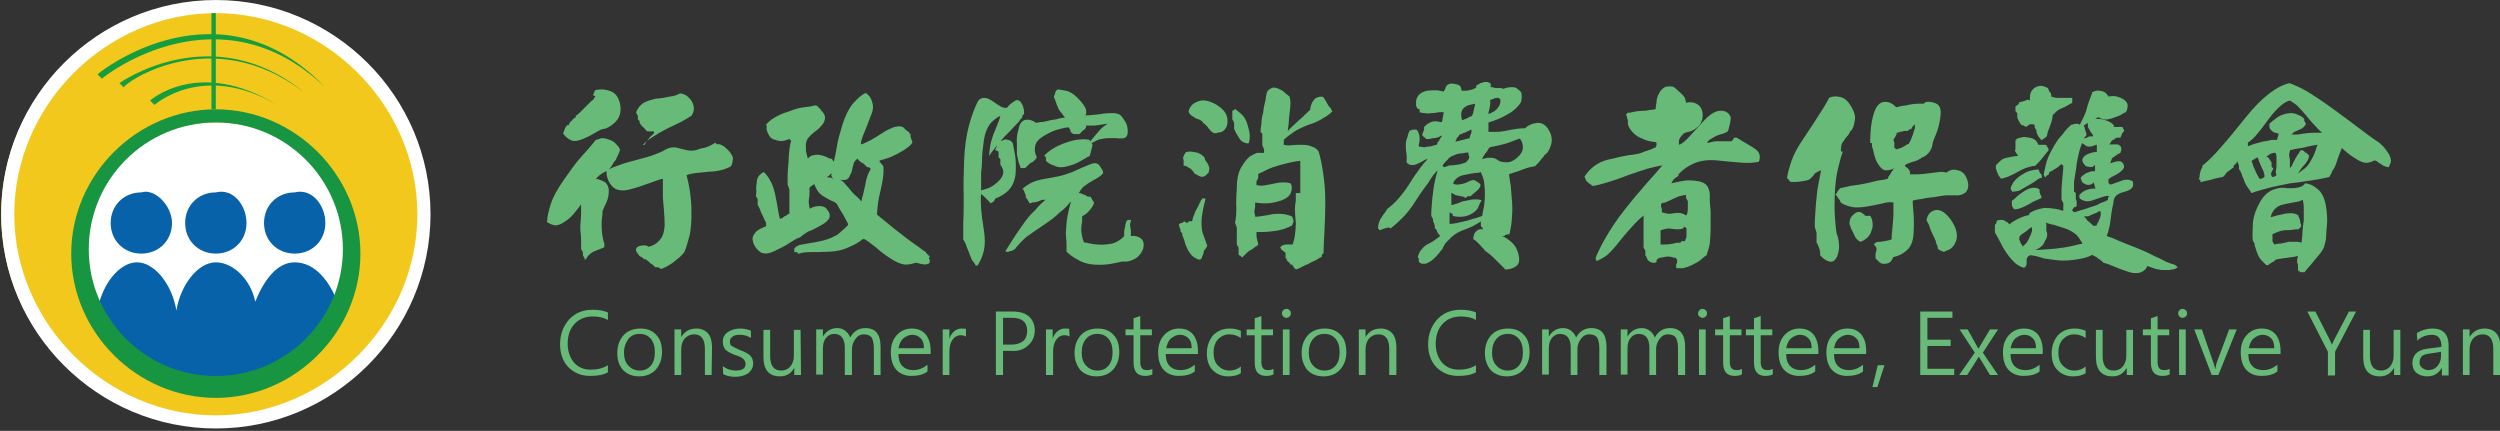 <?xml version="1.0" encoding="utf-8"?>
<!-- Generator: Adobe Illustrator 25.2.0, SVG Export Plug-In . SVG Version: 6.00 Build 0)  -->
<svg version="1.1" id="圖層_1" xmlns="http://www.w3.org/2000/svg" xmlns:xlink="http://www.w3.org/1999/xlink" x="0px" y="0px"
	 viewBox="0 0 559.3 96.4" style="enable-background:new 0 0 559.3 96.4;" xml:space="preserve">
<rect x="0" y="0" width="559.3" height="96.4" fill="#333333" stroke="none"/>
<style type="text/css">
	.st0{fill:#F2C81C;}
	.st1{fill:#FFFFFF;}
	.st2{fill:#0862A9;}
	.st3{fill:#179541;}
	.st4{fill:#169E3C;}
	.st5{fill:#67BA78;}
</style>
<g>
	<g id="g3_4_" transform="matrix(9.802,0,0,9.781,-643.737,-5827.515)">
		<path class="st0" d="M70.5,596.2c-2.5,0-4.6,2.1-4.6,4.6s2.1,4.6,4.6,4.6s4.6-2.1,4.6-4.6C75.1,598.2,73,596.2,70.5,596.2z"/>
		<path id="path9_4_" class="st1" d="M73.5,601.6c0,1.6-1.3,3-3,3c-1.6,0-3-1.3-3-3c0-1.6,1.3-3,3-3S73.5,600,73.5,601.6"/>
		<path id="path11_4_" class="st2" d="M69.5,600.9c0,0.4-0.3,0.7-0.7,0.7c-0.4,0-0.7-0.3-0.7-0.7s0.3-0.7,0.7-0.7
			S69.5,600.5,69.5,600.9"/>
		<path id="path13_4_" class="st2" d="M71.3,600.9c0,0.4-0.3,0.7-0.7,0.7c-0.4,0-0.7-0.3-0.7-0.7s0.3-0.7,0.7-0.7
			C70.9,600.2,71.3,600.5,71.3,600.9"/>
		<path id="path15_4_" class="st2" d="M73,600.9c0,0.4-0.3,0.7-0.7,0.7c-0.4,0-0.7-0.3-0.7-0.7s0.3-0.7,0.7-0.7S73,600.5,73,600.9"
			/>
		<path id="path17_4_" class="st2" d="M72.3,601.9c-0.4,0-0.7,0.4-0.9,0.9c-0.1-0.5-0.5-0.9-0.9-0.9s-0.8,0.5-0.9,1.1
			c-0.1-0.6-0.5-1.1-0.9-1.1s-0.8,0.5-0.9,1.1c0.3,0.6,0.9,1.1,1.6,1.4l0,0c0.1,0.1,0.3,0.2,0.4,0.2s0.2,0,0.2,0l0.1,0.1
			c0.1,0,0.3,0,0.4,0c0.2,0,0.3,0,0.5,0c0,0,0,0,0.1,0c0,0,0,0,0.1,0c0.2,0,0.4-0.1,0.5-0.2c0,0,0,0.1,0.1,0.1
			c0.7-0.3,1.2-0.8,1.6-1.4C73.2,602.4,72.8,601.9,72.3,601.9"/>
		<path id="path19_4_" class="st3" d="M70.5,604.9c-1.8,0-3.3-1.5-3.3-3.3s1.5-3.3,3.3-3.3s3.3,1.5,3.3,3.3
			C73.8,603.5,72.3,604.9,70.5,604.9 M70.5,598.7c-1.6,0-2.9,1.3-2.9,2.9c0,1.6,1.3,2.9,2.9,2.9s2.9-1.3,2.9-2.9
			C73.5,600,72.1,598.7,70.5,598.7"/>
		<rect id="rect21_4_" x="70.4" y="596.2" class="st4" width="0.1" height="2.2"/>
		<path id="path23_4_" class="st4" d="M73,597.8c-2.4-2.3-5-0.3-5.1-0.2l-0.1-0.1C67.9,597.5,70.6,595.4,73,597.8L73,597.8z"/>
		<path id="path25_4_" class="st4" d="M72.5,598c-2.1-1.6-4.1-0.2-4.1-0.1l-0.1-0.1C68.4,597.8,70.4,596.2,72.5,598L72.5,598z"/>
		<path id="path27_4_" class="st4" d="M71.9,598.2c-1.7-1-2.8,0-2.8,0l-0.1-0.1C69,598.1,70.1,597.1,71.9,598.2L71.9,598.2z"/>
	</g>
	<g id="g3_3_" transform="matrix(9.802,0,0,9.781,-643.737,-5827.515)">
		<path id="path5_2_" class="st0" d="M75.3,600.7c0,2.6-2.1,4.8-4.8,4.8c-2.6,0-4.8-2.1-4.8-4.8c0-2.6,2.1-4.8,4.8-4.8
			C73.2,595.9,75.3,598.1,75.3,600.7"/>
		<path id="path7_2_" class="st1" d="M70.6,605.6c-2.7,0-4.9-2.2-4.9-4.9s2.2-4.9,4.9-4.9c2.7,0,4.9,2.2,4.9,4.9
			C75.5,603.4,73.3,605.6,70.6,605.6 M70.6,596.1c-2.5,0-4.6,2.1-4.6,4.6s2.1,4.6,4.6,4.6s4.6-2.1,4.6-4.6
			C75.2,598.2,73.1,596.1,70.6,596.1"/>
		<path id="path9_3_" class="st1" d="M73.6,601.6c0,1.6-1.3,3-3,3c-1.6,0-3-1.3-3-3c0-1.6,1.3-3,3-3
			C72.3,598.6,73.6,599.9,73.6,601.6"/>
		<path id="path11_3_" class="st2" d="M69.6,600.9c0,0.4-0.3,0.7-0.7,0.7c-0.4,0-0.7-0.3-0.7-0.7s0.3-0.7,0.7-0.7
			C69.2,600.1,69.6,600.5,69.6,600.9"/>
		<path id="path13_3_" class="st2" d="M71.3,600.9c0,0.4-0.3,0.7-0.7,0.7c-0.4,0-0.7-0.3-0.7-0.7s0.3-0.7,0.7-0.7
			C71,600.1,71.3,600.5,71.3,600.9"/>
		<path id="path15_3_" class="st2" d="M73.1,600.9c0,0.4-0.3,0.7-0.7,0.7c-0.4,0-0.7-0.3-0.7-0.7s0.3-0.7,0.7-0.7
			C72.8,600.1,73.1,600.5,73.1,600.9"/>
		<path id="path17_3_" class="st2" d="M72.4,601.8c-0.4,0-0.7,0.4-0.9,0.9c-0.1-0.5-0.5-0.9-0.9-0.9s-0.8,0.5-0.9,1.1
			c-0.1-0.6-0.5-1.1-0.9-1.1s-0.8,0.5-0.9,1.1c0.3,0.6,0.9,1.1,1.6,1.4l0,0c0.1,0.1,0.3,0.2,0.4,0.2s0.2,0,0.2,0l0.1,0.1
			c0.1,0,0.3,0,0.4,0c0.2,0,0.3,0,0.5,0c0,0,0,0,0.1,0c0,0,0,0,0.1,0c0.2,0,0.4-0.1,0.5-0.2c0,0,0,0.1,0.1,0.1
			c0.7-0.3,1.2-0.8,1.6-1.4C73.3,602.3,72.9,601.8,72.4,601.8"/>
		<path id="path19_3_" class="st3" d="M70.6,604.9c-1.8,0-3.3-1.5-3.3-3.3s1.5-3.3,3.3-3.3s3.3,1.5,3.3,3.3S72.4,604.9,70.6,604.9
			 M70.6,598.6c-1.6,0-2.9,1.3-2.9,2.9c0,1.6,1.3,2.9,2.9,2.9s2.9-1.3,2.9-2.9C73.5,599.9,72.2,598.6,70.6,598.6"/>
		<rect id="rect21_3_" x="70.5" y="596.1" class="st4" width="0.1" height="2.2"/>
		<path id="path23_3_" class="st4" d="M73.1,597.8c-2.4-2.3-5-0.3-5.1-0.2l-0.1-0.1C68,597.4,70.7,595.3,73.1,597.8L73.1,597.8z"/>
		<path id="path25_3_" class="st4" d="M72.6,597.9c-2.1-1.6-4.1-0.2-4.1-0.1l-0.1-0.1C68.4,597.7,70.5,596.2,72.6,597.9L72.6,597.9z
			"/>
		<path id="path27_3_" class="st4" d="M72,598.2c-1.7-1-2.8,0-2.8,0l-0.1-0.1C69.1,598.1,70.2,597.1,72,598.2L72,598.2z"/>
	</g>
	<g>
		<g>
			<path class="st5" d="M136,83.3c-1.1,0.6-2.4,0.8-4,0.8c-2,0-3.6-0.7-4.9-2c-1.2-1.3-1.8-3-1.8-5.1c0-2.2,0.7-4,2-5.5
				c1.4-1.5,3.1-2.2,5.3-2.2c1.4,0,2.5,0.2,3.4,0.6v1.7c-1-0.6-2.2-0.8-3.4-0.8c-1.7,0-3.1,0.6-4.1,1.7s-1.5,2.6-1.5,4.4
				c0,1.7,0.5,3.1,1.4,4.2c1,1.1,2.2,1.6,3.8,1.6c1.4,0,2.7-0.3,3.8-1L136,83.3L136,83.3z"/>
			<path class="st5" d="M138.1,79c0-1.7,0.5-3,1.4-4s2.2-1.5,3.8-1.5c1.5,0,2.7,0.5,3.5,1.4c0.9,0.9,1.3,2.2,1.3,3.9
				c0,1.6-0.5,2.9-1.4,3.9s-2.2,1.5-3.7,1.5s-2.7-0.5-3.6-1.4C138.5,81.8,138.1,80.6,138.1,79z M139.6,78.9c0,1.2,0.3,2.2,1,2.9
				c0.6,0.7,1.5,1.1,2.5,1.1c1.1,0,1.9-0.4,2.5-1.1s0.9-1.7,0.9-3s-0.3-2.3-0.9-3c-0.6-0.7-1.4-1.1-2.5-1.1s-1.9,0.4-2.5,1.1
				C140,76.6,139.6,77.6,139.6,78.9z"/>
			<path class="st5" d="M159.2,83.9h-1.5v-5.8c0-2.2-0.8-3.3-2.4-3.3c-0.8,0-1.5,0.3-2.1,0.9c-0.5,0.6-0.8,1.4-0.8,2.4v5.8h-1.5
				V73.7h1.5v1.7l0,0c0.8-1.3,1.9-1.9,3.4-1.9c1.1,0,2,0.4,2.6,1.1s0.9,1.8,0.9,3.1L159.2,83.9L159.2,83.9z"/>
			<path class="st5" d="M161.7,81.9c0.9,0.7,1.9,1,2.9,1c1.5,0,2.2-0.5,2.2-1.5c0-0.4-0.2-0.8-0.5-1.1s-0.9-0.6-1.9-0.9
				c-1.1-0.4-1.9-0.9-2.2-1.3s-0.5-1-0.5-1.7c0-0.9,0.4-1.6,1.1-2.1c0.8-0.5,1.7-0.8,2.8-0.8c0.9,0,1.7,0.2,2.4,0.5v1.6
				c-0.8-0.5-1.6-0.7-2.6-0.7c-0.6,0-1.1,0.1-1.5,0.4s-0.6,0.6-0.6,1.1s0.1,0.8,0.4,1s0.9,0.5,1.8,0.9c1.2,0.4,2,0.9,2.4,1.3
				c0.4,0.5,0.6,1,0.6,1.7c0,0.9-0.4,1.6-1.1,2.2c-0.8,0.5-1.7,0.8-2.9,0.8c-1.1,0-2-0.2-2.7-0.6L161.7,81.9L161.7,81.9z"/>
			<path class="st5" d="M179.2,83.9h-1.5v-1.6l0,0c-0.7,1.2-1.7,1.9-3.2,1.9c-2.4,0-3.7-1.4-3.7-4.3v-6.1h1.5v5.8
				c0,2.2,0.8,3.3,2.5,3.3c0.8,0,1.5-0.3,2-0.9s0.8-1.4,0.8-2.3v-5.9h1.5L179.2,83.9L179.2,83.9z"/>
			<path class="st5" d="M197,83.9h-1.5V78c0-1.2-0.2-2-0.5-2.5c-0.4-0.5-1-0.7-1.8-0.7c-0.7,0-1.3,0.3-1.8,1s-0.8,1.4-0.8,2.3v5.8
				H189v-6.1c0-2-0.8-3.1-2.4-3.1c-0.7,0-1.3,0.3-1.8,0.9s-0.7,1.4-0.7,2.4v5.8h-1.5V73.7h1.5v1.6l0,0c0.7-1.2,1.8-1.9,3.2-1.9
				c0.7,0,1.3,0.2,1.8,0.6s0.9,0.9,1.1,1.5c0.8-1.4,1.9-2.1,3.4-2.1c2.3,0,3.4,1.4,3.4,4.2V83.9z"/>
			<path class="st5" d="M208.3,79.2H201c0,1.2,0.3,2.1,0.9,2.7c0.6,0.6,1.4,0.9,2.4,0.9c1.2,0,2.2-0.4,3.2-1.2v1.5
				c-0.9,0.7-2.1,1-3.6,1c-1.4,0-2.6-0.5-3.4-1.4s-1.2-2.2-1.2-3.9c0-1.5,0.4-2.8,1.3-3.8c0.9-1,2-1.5,3.4-1.5
				c1.3,0,2.3,0.4,3.1,1.3c0.7,0.9,1.1,2.1,1.1,3.6v0.8H208.3z M206.7,77.9c0-1-0.2-1.7-0.7-2.2s-1.1-0.8-1.9-0.8
				c-0.7,0-1.4,0.3-2,0.8s-0.9,1.3-1.1,2.2H206.7z"/>
			<path class="st5" d="M216.1,75.3c-0.3-0.2-0.7-0.3-1.2-0.3c-0.7,0-1.3,0.3-1.8,1s-0.7,1.6-0.7,2.7v5.2h-1.5V73.7h1.5v2.1l0,0
				c0.2-0.7,0.6-1.3,1.1-1.7c0.5-0.4,1-0.6,1.6-0.6c0.4,0,0.8,0,1,0.1L216.1,75.3L216.1,75.3z"/>
			<path class="st5" d="M224.4,78.5v5.4h-1.6V69.7h3.9c1.5,0,2.7,0.4,3.5,1.1s1.3,1.8,1.3,3.1c0,1.4-0.5,2.5-1.5,3.4
				s-2.2,1.3-3.7,1.2C226.3,78.5,224.4,78.5,224.4,78.5z M224.4,71.1v6h1.8c1.2,0,2.1-0.3,2.7-0.8c0.6-0.5,0.9-1.3,0.9-2.3
				c0-1.9-1.1-2.9-3.4-2.9C226.4,71.1,224.4,71.1,224.4,71.1z"/>
			<path class="st5" d="M239.3,75.3c-0.3-0.2-0.7-0.3-1.2-0.3c-0.7,0-1.3,0.3-1.8,1s-0.7,1.6-0.7,2.7v5.2H234V73.7h1.5v2.1l0,0
				c0.2-0.7,0.6-1.3,1.1-1.7c0.5-0.4,1-0.6,1.6-0.6c0.4,0,0.8,0,1,0.1L239.3,75.3L239.3,75.3z"/>
			<path class="st5" d="M240.4,79c0-1.7,0.5-3,1.4-4s2.2-1.5,3.8-1.5c1.5,0,2.7,0.5,3.5,1.4c0.9,0.9,1.3,2.2,1.3,3.9
				c0,1.6-0.5,2.9-1.4,3.9s-2.2,1.5-3.7,1.5s-2.7-0.5-3.6-1.4C240.9,81.8,240.4,80.6,240.4,79z M242,78.9c0,1.2,0.3,2.2,1,2.9
				c0.6,0.7,1.5,1.1,2.5,1.1c1.1,0,1.9-0.4,2.5-1.1s0.9-1.7,0.9-3s-0.3-2.3-0.9-3c-0.6-0.7-1.4-1.1-2.5-1.1s-1.9,0.4-2.5,1.1
				C242.3,76.6,242,77.6,242,78.9z"/>
			<path class="st5" d="M257.7,83.8c-0.4,0.2-0.9,0.3-1.5,0.3c-1.8,0-2.6-1-2.6-3V75h-1.8v-1.3h1.8v-2.5l1.5-0.5v3h2.6V75h-2.6v5.9
				c0,0.7,0.1,1.2,0.4,1.5c0.2,0.3,0.6,0.4,1.2,0.4c0.4,0,0.8-0.1,1.1-0.3v1.3H257.7z"/>
			<path class="st5" d="M268.1,79.2h-7.3c0,1.2,0.3,2.1,0.9,2.7s1.4,0.9,2.4,0.9c1.2,0,2.2-0.4,3.2-1.2v1.5c-0.9,0.7-2.1,1-3.6,1
				c-1.4,0-2.6-0.5-3.4-1.4s-1.2-2.2-1.2-3.9c0-1.5,0.4-2.8,1.3-3.8s2-1.5,3.4-1.5c1.3,0,2.3,0.4,3.1,1.3c0.7,0.9,1.1,2.1,1.1,3.6
				v0.8H268.1z M266.6,77.9c0-1-0.2-1.7-0.7-2.2s-1.1-0.8-1.9-0.8c-0.7,0-1.4,0.3-2,0.8s-0.9,1.3-1.1,2.2H266.6z"/>
			<path class="st5" d="M277.6,83.5c-0.8,0.5-1.7,0.7-2.8,0.7c-1.5,0-2.6-0.5-3.5-1.4s-1.3-2.2-1.3-3.7c0-1.7,0.5-3,1.4-4.1
				c1-1,2.2-1.5,3.8-1.5c0.9,0,1.7,0.2,2.4,0.5v1.6c-0.8-0.5-1.6-0.8-2.5-0.8c-1.1,0-1.9,0.4-2.6,1.1c-0.7,0.8-1,1.8-1,3
				s0.3,2.2,1,2.9s1.5,1.1,2.6,1.1c0.9,0,1.8-0.3,2.5-0.9V83.5z"/>
			<path class="st5" d="M284.8,83.8c-0.4,0.2-0.9,0.3-1.5,0.3c-1.8,0-2.6-1-2.6-3V75h-1.8v-1.3h1.8v-2.5l1.5-0.5v3h2.6V75h-2.6v5.9
				c0,0.7,0.1,1.2,0.4,1.5c0.2,0.3,0.6,0.4,1.2,0.4c0.4,0,0.8-0.1,1.1-0.3v1.3H284.8z"/>
			<path class="st5" d="M286.8,70.1c0-0.3,0.1-0.5,0.3-0.7c0.2-0.2,0.4-0.3,0.7-0.3c0.3,0,0.5,0.1,0.7,0.3s0.3,0.4,0.3,0.7
				c0,0.3-0.1,0.5-0.3,0.7c-0.2,0.2-0.4,0.3-0.7,0.3s-0.5-0.1-0.7-0.3C286.9,70.6,286.8,70.4,286.8,70.1z M287,83.9V73.7h1.5v10.2
				C288.5,83.9,287,83.9,287,83.9z"/>
			<path class="st5" d="M291.2,79c0-1.7,0.5-3,1.4-4s2.2-1.5,3.8-1.5c1.5,0,2.7,0.5,3.5,1.4c0.9,0.9,1.3,2.2,1.3,3.9
				c0,1.6-0.5,2.9-1.4,3.9s-2.2,1.5-3.7,1.5s-2.7-0.5-3.6-1.4C291.7,81.8,291.2,80.6,291.2,79z M292.8,78.9c0,1.2,0.3,2.2,1,2.9
				c0.6,0.7,1.5,1.1,2.5,1.1c1.1,0,1.9-0.4,2.5-1.1s0.9-1.7,0.9-3s-0.3-2.3-0.9-3s-1.4-1.1-2.5-1.1s-1.9,0.4-2.5,1.1
				C293.1,76.6,292.8,77.6,292.8,78.9z"/>
			<path class="st5" d="M312.3,83.9h-1.5v-5.8c0-2.2-0.8-3.3-2.4-3.3c-0.8,0-1.5,0.3-2.1,0.9c-0.5,0.6-0.8,1.4-0.8,2.4v5.8H304V73.7
				h1.5v1.7l0,0c0.8-1.3,1.9-1.9,3.4-1.9c1.1,0,2,0.4,2.6,1.1s0.9,1.8,0.9,3.1v6.2H312.3z"/>
			<path class="st5" d="M330.2,83.3c-1.1,0.6-2.4,0.8-4,0.8c-2,0-3.6-0.7-4.9-2c-1.2-1.3-1.8-3-1.8-5.1c0-2.2,0.7-4,2-5.5
				c1.4-1.5,3.1-2.2,5.3-2.2c1.4,0,2.5,0.2,3.4,0.6v1.7c-1-0.6-2.2-0.8-3.4-0.8c-1.7,0-3.1,0.6-4.1,1.7s-1.5,2.6-1.5,4.4
				c0,1.7,0.5,3.1,1.4,4.2c1,1.1,2.2,1.6,3.8,1.6c1.4,0,2.7-0.3,3.8-1L330.2,83.3L330.2,83.3z"/>
			<path class="st5" d="M332.2,79c0-1.7,0.5-3,1.4-4s2.2-1.5,3.8-1.5c1.5,0,2.7,0.5,3.5,1.4c0.9,0.9,1.3,2.2,1.3,3.9
				c0,1.6-0.5,2.9-1.4,3.9s-2.2,1.5-3.7,1.5s-2.7-0.5-3.6-1.4C332.7,81.8,332.2,80.6,332.2,79z M333.8,78.9c0,1.2,0.3,2.2,1,2.9
				c0.6,0.7,1.5,1.1,2.5,1.1c1.1,0,1.9-0.4,2.5-1.1s0.9-1.7,0.9-3s-0.3-2.3-0.9-3s-1.4-1.1-2.5-1.1s-1.9,0.4-2.5,1.1
				C334.1,76.6,333.8,77.6,333.8,78.9z"/>
			<path class="st5" d="M359.3,83.9h-1.5V78c0-1.2-0.2-2-0.5-2.5c-0.4-0.5-1-0.7-1.8-0.7c-0.7,0-1.3,0.3-1.8,1s-0.8,1.4-0.8,2.3v5.8
				h-1.5v-6.1c0-2-0.8-3.1-2.4-3.1c-0.7,0-1.3,0.3-1.8,0.9s-0.7,1.4-0.7,2.4v5.8H345V73.7h1.5v1.6l0,0c0.7-1.2,1.8-1.9,3.2-1.9
				c0.7,0,1.3,0.2,1.8,0.6s0.9,0.9,1.1,1.5c0.8-1.4,1.9-2.1,3.4-2.1c2.3,0,3.4,1.4,3.4,4.2v6.3H359.3z"/>
			<path class="st5" d="M376.9,83.9h-1.5V78c0-1.2-0.2-2-0.5-2.5c-0.4-0.5-1-0.7-1.8-0.7c-0.7,0-1.3,0.3-1.8,1s-0.8,1.4-0.8,2.3v5.8
				H369v-6.1c0-2-0.8-3.1-2.4-3.1c-0.7,0-1.3,0.3-1.8,0.9s-0.7,1.4-0.7,2.4v5.8h-1.5V73.7h1.5v1.6l0,0c0.7-1.2,1.8-1.9,3.2-1.9
				c0.7,0,1.3,0.2,1.8,0.6s0.9,0.9,1.1,1.5c0.8-1.4,1.9-2.1,3.4-2.1c2.3,0,3.4,1.4,3.4,4.2v6.3H376.9z"/>
			<path class="st5" d="M379.9,70.1c0-0.3,0.1-0.5,0.3-0.7c0.2-0.2,0.4-0.3,0.7-0.3c0.3,0,0.5,0.1,0.7,0.3s0.3,0.4,0.3,0.7
				c0,0.3-0.1,0.5-0.3,0.7c-0.2,0.2-0.4,0.3-0.7,0.3s-0.5-0.1-0.7-0.3C379.9,70.6,379.9,70.4,379.9,70.1z M380.1,83.9V73.7h1.5v10.2
				C381.6,83.9,380.1,83.9,380.1,83.9z"/>
			<path class="st5" d="M389.6,83.8c-0.4,0.2-0.9,0.3-1.5,0.3c-1.8,0-2.6-1-2.6-3V75h-1.8v-1.3h1.8v-2.5l1.5-0.5v3h2.6V75H387v5.9
				c0,0.7,0.1,1.2,0.4,1.5c0.2,0.3,0.6,0.4,1.2,0.4c0.4,0,0.8-0.1,1.1-0.3v1.3H389.6z"/>
			<path class="st5" d="M396.5,83.8c-0.4,0.2-0.9,0.3-1.5,0.3c-1.8,0-2.6-1-2.6-3V75h-1.8v-1.3h1.8v-2.5l1.5-0.5v3h2.6V75h-2.6v5.9
				c0,0.7,0.1,1.2,0.4,1.5c0.2,0.3,0.6,0.4,1.2,0.4c0.4,0,0.8-0.1,1.1-0.3v1.3H396.5z"/>
			<path class="st5" d="M406.9,79.2h-7.3c0,1.2,0.3,2.1,0.9,2.7s1.4,0.9,2.4,0.9c1.2,0,2.2-0.4,3.2-1.2v1.5c-0.9,0.7-2.1,1-3.6,1
				c-1.4,0-2.6-0.5-3.4-1.4s-1.2-2.2-1.2-3.9c0-1.5,0.4-2.8,1.3-3.8s2-1.5,3.4-1.5c1.3,0,2.3,0.4,3.1,1.3c0.7,0.9,1.1,2.1,1.1,3.6
				v0.8H406.9z M405.3,77.9c0-1-0.2-1.7-0.7-2.2s-1.1-0.8-1.9-0.8c-0.7,0-1.4,0.3-2,0.8s-0.9,1.3-1.1,2.2H405.3z"/>
			<path class="st5" d="M417.6,79.2h-7.3c0,1.2,0.3,2.1,0.9,2.7s1.4,0.9,2.4,0.9c1.2,0,2.2-0.4,3.2-1.2v1.5c-0.9,0.7-2.1,1-3.6,1
				c-1.4,0-2.6-0.5-3.4-1.4s-1.2-2.2-1.2-3.9c0-1.5,0.4-2.8,1.3-3.8s2-1.5,3.4-1.5c1.3,0,2.3,0.4,3.1,1.3c0.7,0.9,1.1,2.1,1.1,3.6
				v0.8H417.6z M416,77.9c0-1-0.2-1.7-0.7-2.2s-1.1-0.8-1.9-0.8c-0.7,0-1.4,0.3-2,0.8s-0.9,1.3-1.1,2.2H416z"/>
			<path class="st5" d="M421.6,81.7l-1.6,4.9h-1.1l1.2-4.9H421.6z"/>
			<path class="st5" d="M437.1,83.9h-7.5V69.7h7.2v1.4h-5.6V76h5.2v1.4h-5.2v5.1h6v1.4H437.1z"/>
			<path class="st5" d="M447,73.7l-3.4,5.2l3.4,5h-1.8l-2-3.3c-0.1-0.2-0.3-0.5-0.5-0.8l0,0c0,0-0.2,0.3-0.5,0.8l-2.1,3.3h-1.8
				l3.5-5l-3.4-5.2h1.8l2.4,4.3l0,0c0.1-0.1,0.1-0.2,0.2-0.3l2.4-4H447z"/>
			<path class="st5" d="M457.1,79.2h-7.3c0,1.2,0.3,2.1,0.9,2.7s1.4,0.9,2.4,0.9c1.2,0,2.2-0.4,3.2-1.2v1.5c-0.9,0.7-2.1,1-3.6,1
				c-1.4,0-2.6-0.5-3.4-1.4s-1.2-2.2-1.2-3.9c0-1.5,0.4-2.8,1.3-3.8s2-1.5,3.4-1.5c1.3,0,2.3,0.4,3.1,1.3c0.7,0.9,1.1,2.1,1.1,3.6
				v0.8H457.1z M455.5,77.9c0-1-0.2-1.7-0.7-2.2s-1.1-0.8-1.9-0.8c-0.7,0-1.4,0.3-2,0.8s-0.9,1.3-1.1,2.2H455.5z"/>
			<path class="st5" d="M466.6,83.5c-0.8,0.5-1.7,0.7-2.8,0.7c-1.5,0-2.6-0.5-3.5-1.4s-1.3-2.2-1.3-3.7c0-1.7,0.5-3,1.4-4.1
				c1-1,2.2-1.5,3.8-1.5c0.9,0,1.7,0.2,2.4,0.5v1.6c-0.8-0.5-1.6-0.8-2.5-0.8c-1.1,0-1.9,0.4-2.6,1.1c-0.7,0.8-1,1.8-1,3
				s0.3,2.2,1,2.9s1.5,1.1,2.6,1.1c0.9,0,1.8-0.3,2.5-0.9V83.5z"/>
			<path class="st5" d="M477.3,83.9h-1.5v-1.6l0,0c-0.7,1.2-1.7,1.9-3.2,1.9c-2.4,0-3.7-1.4-3.7-4.3v-6.1h1.5v5.8
				c0,2.2,0.8,3.3,2.5,3.3c0.8,0,1.5-0.3,2-0.9s0.8-1.4,0.8-2.3v-5.9h1.5v10.1H477.3z"/>
			<path class="st5" d="M485.3,83.8c-0.4,0.2-0.9,0.3-1.5,0.3c-1.8,0-2.6-1-2.6-3V75h-1.8v-1.3h1.8v-2.5l1.5-0.5v3h2.6V75h-2.6v5.9
				c0,0.7,0.1,1.2,0.4,1.5c0.2,0.3,0.6,0.4,1.2,0.4c0.4,0,0.8-0.1,1.1-0.3v1.3H485.3z"/>
			<path class="st5" d="M487.3,70.1c0-0.3,0.1-0.5,0.3-0.7c0.2-0.2,0.4-0.3,0.7-0.3c0.3,0,0.5,0.1,0.7,0.3s0.3,0.4,0.3,0.7
				c0,0.3-0.1,0.5-0.3,0.7c-0.2,0.2-0.4,0.3-0.7,0.3s-0.5-0.1-0.7-0.3C487.4,70.6,487.3,70.4,487.3,70.1z M487.5,83.9V73.7h1.5v10.2
				C489,83.9,487.5,83.9,487.5,83.9z"/>
			<path class="st5" d="M500.4,73.7l-4.1,10.2h-1.5l-3.9-10.2h1.7l2.6,7.5c0.2,0.6,0.3,1,0.4,1.4l0,0c0.1-0.6,0.2-1,0.3-1.4l2.8-7.5
				H500.4z"/>
			<path class="st5" d="M510.3,79.2H503c0,1.2,0.3,2.1,0.9,2.7s1.4,0.9,2.4,0.9c1.2,0,2.2-0.4,3.2-1.2v1.5c-0.9,0.7-2.1,1-3.6,1
				c-1.4,0-2.6-0.5-3.4-1.4s-1.2-2.2-1.2-3.9c0-1.5,0.4-2.8,1.3-3.8s2-1.5,3.4-1.5c1.3,0,2.3,0.4,3.1,1.3c0.7,0.9,1.1,2.1,1.1,3.6
				v0.8H510.3z M508.8,77.9c0-1-0.2-1.7-0.7-2.2s-1.1-0.8-1.9-0.8c-0.7,0-1.4,0.3-2,0.8s-0.9,1.3-1.1,2.2H508.8z"/>
			<path class="st5" d="M527.1,69.7l-4.7,9V84h-1.6v-5.3l-4.6-9h1.8l3.3,6.5c0,0.1,0.2,0.4,0.4,0.9l0,0c0.1-0.2,0.2-0.5,0.4-0.9
				l3.4-6.5H527.1z"/>
			<path class="st5" d="M537.1,83.9h-1.5v-1.6l0,0c-0.7,1.2-1.7,1.9-3.2,1.9c-2.4,0-3.7-1.4-3.7-4.3v-6.1h1.5v5.8
				c0,2.2,0.8,3.3,2.5,3.3c0.8,0,1.5-0.3,2-0.9s0.8-1.4,0.8-2.3v-5.9h1.5v10.1H537.1z"/>
			<path class="st5" d="M540.7,74.5c1-0.6,2.2-1,3.5-1c2.4,0,3.6,1.3,3.6,3.8V84h-1.5v-1.6h-0.1c-0.7,1.2-1.8,1.8-3.2,1.8
				c-1,0-1.8-0.3-2.4-0.8c-0.6-0.5-0.9-1.3-0.9-2.1c0-1.9,1.1-3,3.4-3.3l3.1-0.4c0-1.8-0.7-2.7-2.1-2.7c-1.2,0-2.4,0.4-3.3,1.3
				L540.7,74.5L540.7,74.5z M543.6,79.1c-0.9,0.1-1.5,0.3-1.8,0.6c-0.3,0.3-0.5,0.8-0.5,1.4c0,0.5,0.2,0.9,0.6,1.2s0.8,0.5,1.4,0.5
				c0.8,0,1.5-0.3,2-0.9s0.8-1.3,0.8-2.2v-1L543.6,79.1z"/>
			<path class="st5" d="M559.3,83.9h-1.5v-5.8c0-2.2-0.8-3.3-2.4-3.3c-0.8,0-1.5,0.3-2.1,0.9c-0.5,0.6-0.8,1.4-0.8,2.4v5.8H551V73.7
				h1.5v1.7l0,0c0.8-1.3,1.9-1.9,3.4-1.9c1.1,0,2,0.4,2.6,1.1s0.9,1.8,0.9,3.1v6.2H559.3z"/>
		</g>
	</g>
	<g>
		<g>
			<path class="st5" d="M161.9,32.7c0.5,0.4,1.1,0.9,1.5,1.5c0.5,0.7,0.7,1.2,0.5,1.7c0,0.6-0.2,1.1-0.5,1.4
				c-0.5,0.2-1.1,0.5-1.8,0.7c-0.8,0.2-1.8,0.4-2.9,0.4c-1.1,0.1-2,0.2-2.9,0.3c-0.8,0.1-1.6,0.2-2.2,0.5c0.2,0.8,0.5,2,0.7,3.3
				c0.2,1.4,0.4,3,0.4,5c0,1.9-0.1,3.6-0.4,5.1c-0.4,1.4-0.7,2.6-1.1,3.6c-0.2,0.4-0.6,0.8-1.1,1.3c-0.5,0.4-1,0.8-1.6,1.3
				c-0.6,0.4-1.1,0.7-1.5,0.9s-0.8,0.4-1.2,0.5c0-0.1-0.1-0.2-0.2-0.2c-0.1-0.1-0.2-0.2-0.4-0.2c-0.1,0-0.2,0-0.3,0s-0.2,0-0.3,0
				c-0.1-0.1-0.2-0.2-0.4-0.4s-0.5-0.4-0.7-0.5c-0.2-0.2-0.4-0.4-0.5-0.5c-0.2-0.1-0.4-0.2-0.5-0.4h-0.4c-0.1-0.1-0.2-0.2-0.4-0.4
				c-0.2-0.1-0.5-0.2-0.7-0.4c-0.1-0.2-0.2-0.4-0.4-0.5c-0.1-0.2-0.2-0.5-0.3-0.6c-0.1-0.2,0-0.4,0.1-0.6c0.1-0.2,0.4-0.4,0.8-0.5
				c0.4-0.1,0.8-0.1,1.2-0.1c0.4,0.1,0.6,0.2,0.7,0.3c1-0.2,1.8-0.7,2.4-1.4c0.7-0.7,1.1-1.8,1.2-3.3c0-1.4-0.1-2.8-0.2-4
				c-0.1-1.1-0.2-1.9-0.2-2.5c0-0.1,0-0.3,0-0.5c0-0.1,0-0.3,0-0.6s0-0.6,0-0.8s0-0.4,0-0.5V40c-0.7,0.1-1.7,0.5-3.1,1
				c-1.3,0.5-2.8,1-4.4,1.4s-2.8,0.2-3.6-0.5s-1.3-1.7-1.5-2.9v-0.7c-0.1,0-0.3,0.1-0.5,0.2c-0.2,0.1-0.5,0.3-0.8,0.5
				s-0.5,0.4-0.6,0.5c-0.2,0.2-0.4,0.4-0.5,0.5c0.7,0.1,1.4,0.4,2,0.7c0.6,0.5,0.9,1.1,0.9,2c0,1-0.2,1.8-0.5,2.5
				c-0.4,0.8-0.7,1.5-0.9,2c0,0.4,0,0.8-0.1,1.4c-0.1,0.5-0.1,1.2-0.1,2.1c0,0.8,0.1,1.6,0.2,2.2c0.1,0.6,0.2,1.1,0.4,1.6
				c0,0.1,0,0.2,0,0.3s0,0.1,0,0.2c0,0.1,0,0.2,0,0.3c-0.2,0.1-0.5,0.2-0.9,0.4c-0.4,0.1-0.8,0.3-1.3,0.5s-0.9,0.5-1.3,0.9
				c-0.2,0.2-0.4,0.5-0.5,0.7l-0.4,0.4V58c0-0.1,0-0.2-0.1-0.4c-0.1-0.1-0.2-0.3-0.3-0.5v-0.7l-0.4-0.7V55v-1.1c0-0.5,0-1.1-0.1-1.8
				s-0.1-1.6,0-2.5c0.1-1,0.1-1.8,0.1-2.4c0-0.7,0-1.2,0-1.5c-0.2,0.4-0.7,0.9-1.3,1.7s-1.3,1.5-2.2,2.1c-1,0.7-1.8,1-2.4,0.9
				c-0.7-0.1-1.2-0.4-1.7-0.7c0-1.1,0.3-2.4,0.8-4s1.5-3.4,2.9-5.4s2.7-3.9,4.1-5.4c1.3-1.4,2.3-2.6,3.1-3.6
				c0.4-0.1,0.8-0.2,1.3-0.4c0.5,0,1.1,0.1,1.8,0.4c0.6,0.2,1.1,0.5,1.4,0.9c0.5,0.5,0.8,0.9,0.9,1.3c0,0.2-0.1,0.5-0.3,0.9
				s-0.4,0.8-0.6,1.3c-0.4,0.5-0.7,0.9-0.9,1.3c-0.2,0.4-0.5,0.7-0.7,0.9c0.7-0.4,1.6-0.7,2.7-1.1c1.1-0.4,2.3-0.7,3.8-1.1
				c1.4-0.4,2.7-0.7,3.7-1.1c1-0.4,1.8-0.7,2.4-1.1c0.4-0.2,0.8-0.4,1.4-0.5c0.6-0.1,1.3,0,2.2,0.3c0.8,0.2,1.6,0.4,2.2,0.4
				c0.6,0,1.1-0.1,1.4-0.2c0.2-0.1,0.5-0.2,0.9-0.3s0.8-0.1,1.2-0.3c0.4-0.1,0.8-0.3,1.1-0.5s0.6-0.3,0.8-0.5l0.4,0.4
				C160.9,32.1,161.3,32.4,161.9,32.7z M132.7,21.2c0-0.1,0.1-0.2,0.2-0.4c0-0.2,0.1-0.4,0.2-0.5c0.1-0.1,0.2-0.2,0.4-0.2
				c1-0.2,2-0.1,3.1,0.3s1.8,1.4,2.1,2.8s0.1,2.6-0.6,3.6c-0.8,1-1.7,1.6-2.7,2c-0.5,0-1.1,0.2-1.9,0.7c-0.8,0.5-1.7,1-2.9,1.5
				c-1.1,0.5-2.1,0.7-2.8,0.4c-0.7-0.3-1.3-0.8-1.8-1.5c0-0.1,0-0.2,0.1-0.4c0.1-0.1,0.1-0.3,0.2-0.5s0.1-0.4,0.3-0.6
				c0.1-0.1,0.2-0.2,0.2-0.4h0.4c0.1-0.1,0.2-0.3,0.2-0.5c0.1-0.1,0.3-0.3,0.5-0.5s0.3-0.4,0.5-0.5c0.1-0.1,0.2-0.2,0.4-0.2v-0.4
				c0.2-0.1,0.5-0.3,0.8-0.6c0.3-0.3,0.7-0.7,1.1-1.1c0.4-0.4,0.8-0.8,1.2-1.2c0.4-0.4,0.6-0.6,0.7-0.6c0.1-0.1,0.2-0.1,0.2-0.2
				s0-0.1,0.1-0.2s0.1-0.2,0.3-0.5C132.7,21.4,132.7,21.3,132.7,21.2z M144.4,32c0.1-0.2,0.4-0.5,0.7-0.9c0.2-0.4,0.5-0.6,0.7-0.8
				c0.2-0.2,0.4-0.3,0.5-0.5v-0.4c-0.1,0-0.2,0-0.4,0c-0.1,0-0.3,0-0.5,0s-0.3,0-0.4,0c-0.1,0-0.2,0-0.3-0.1s-0.2-0.2-0.4-0.4
				c-0.1-0.2-0.3-0.4-0.5-0.5c-0.2-0.2-0.3-0.3-0.4-0.5c-0.1-0.1-0.2-0.2-0.3-0.4v-0.4l-0.4-0.4c0-0.1,0-0.2,0-0.3
				c0-0.1,0-0.1,0-0.2s0-0.1,0-0.3l-0.4-0.7c0.2-0.7,0.7-1.4,1.4-2c0.7-0.5,1.7-0.8,2.9-1.1c1.3-0.1,2.4-0.3,3.3-0.5
				c1-0.1,1.7-0.4,2.2-0.7c0.5,0,1,0.2,1.5,0.5c0.5,0.4,1,0.9,1.3,1.5c0.3,0.7,0.4,1.3,0.3,1.8c-0.1,0.5-0.3,0.9-0.5,1.2
				c-0.6,0.4-1.3,0.8-2.2,1.3c-1,0.5-2,1-3.3,1.6c-1.2,0.6-2.2,1.2-3.1,1.8c-1,0.6-1.7,1.2-2.3,1.8C144.3,32.5,144.3,32.3,144.4,32z
				"/>
			<path class="st5" d="M171.3,28c0.5-0.6,1.1-1.2,2-1.7c0.8-0.5,1.9-1,3.3-1.4c1.2-0.5,2.3-0.8,3.3-0.9s1.7-0.2,2.3-0.4
				c0.1,0,0.2,0,0.4,0c0.2,0.1,0.4,0.2,0.5,0.4c0.2,0.2,0.4,0.4,0.5,0.5c0.1,0.2,0.2,0.4,0.4,0.5c0.5,0.6,0.7,1.2,0.5,1.8
				c-0.1,0.7-0.7,1.4-1.6,2.2c-1,0.7-1.7,1.4-2.2,2c-0.4,0.7-0.5,1.4-0.4,2c0,0.1,0,0.3,0,0.5s0,0.4,0.1,0.7s0.1,0.6,0.2,0.8
				c0.1,0.2,0.1,0.4,0.1,0.5c0.2-0.2,0.5-0.5,0.9-0.7c0.5-0.1,1-0.2,1.4-0.2c0.6,0.1,1.1,0.2,1.6,0.4s0.8,0.4,1.1,0.5
				c0.1,0,0.2,0,0.3,0s0.1,0.1,0.2,0.2c0.1,0.1,0.1,0.2,0.2,0.3c0.1,0.1,0.1,0.2,0.1,0.3c0.2-0.8,0.5-2,0.7-3.4
				c0.2-1.4,0.7-3.1,1.3-5.1c0.6-1.9,1.4-3.5,2.3-4.6c1-1.1,1.9-2,2.9-2.4c0.7,0.5,1.2,1.1,1.4,2c0.4,1,0.2,2.1-0.4,3.4
				c-0.5,1.4-1,2.6-1.4,3.6c-0.5,1.1-0.7,1.9-0.7,2.5c0.5-0.1,1.1-0.4,1.9-0.8c0.8-0.4,1.7-1,2.7-1.6c1-0.7,1.9-1.1,2.6-1.4
				c0.7-0.2,1.3-0.3,1.8-0.2c0.1,0,0.3,0.1,0.5,0.2c0.1,0.1,0.3,0.3,0.5,0.5s0.5,0.4,0.7,0.5c0.1,0.2,0.2,0.4,0.4,0.5
				c0,0.1,0,0.2,0,0.4c0,0.1,0,0.3,0.1,0.5s0.1,0.4,0.2,0.5c0.1,0.2,0.1,0.3,0.1,0.5c-0.2,0.4-0.6,0.8-1.2,1.2
				c-0.5,0.4-1.2,0.8-2.1,1.3c-0.8,0.4-1.6,0.8-2.3,1s-1.2,0.4-1.7,0.5v0.4c0.1,0,0.2,0.1,0.3,0.2c0.1,0.1,0.1,0.2,0.2,0.3
				c0.1,0.1,0.1,0.2,0.3,0.3c0.1,0.6,0.1,1.3,0,2.2c-0.1,1-0.3,2-0.6,3.3c-0.3,1.2-0.5,2.2-0.6,3.1c-0.1,1-0.2,1.7-0.2,2.3
				c0.6,0.5,1.3,1.1,2.2,1.8c0.8,0.7,1.8,1.5,3,2.4c1.1,0.9,2.2,1.7,3.2,2.4c0.8,0.6,1.6,1.1,2.2,1.6c0.1,0,0.2,0.1,0.3,0.2
				c0.1,0.1,0.1,0.2,0.3,0.4c0.1,0.1,0.2,0.2,0.4,0.4c0.1,0,0.2,0.1,0.2,0.2c-0.1,0.2-0.2,0.4-0.2,0.5c0.1,0,0.2,0.1,0.2,0.2v0.7
				c-0.1,0.1-0.3,0.2-0.6,0.3s-0.6,0.1-1,0s-0.7-0.1-0.9-0.2c-0.2-0.1-0.5-0.1-0.7-0.1c-0.6,0.2-1.4,0.4-2.3,0.4
				c-1-0.1-2.1-0.6-3.3-1.4c-1.3-0.8-2.4-1.7-3.3-2.5c-1-0.8-1.8-1.4-2.5-1.8H193c-0.8,0.7-1.9,1.3-3.1,1.8c-1.2,0.6-2.6,0.9-4.2,1
				c-1.6,0.1-3,0.1-4.2,0.1c-1.1,0-2.1,0.1-3,0.4c0-0.1,0-0.2-0.1-0.3s-0.1-0.1-0.2-0.1c-0.1,0-0.1,0-0.2,0c-0.1,0-0.2,0-0.3,0V56
				v-0.4c0.1-0.1,0.2-0.2,0.3-0.3s0.1-0.1,0.3-0.2c0.1-0.1,0.3-0.1,0.5-0.3c0.6-0.1,1.4-0.2,2.3-0.4c0.8-0.1,1.9-0.3,3.1-0.6
				c1.2-0.3,2.3-0.8,3.3-1.4c0.8-0.7,1.6-1.4,2.2-2V50c-0.1-0.2-0.3-0.5-0.5-0.9s-0.4-0.8-0.7-1.3s-0.6-0.9-0.8-1.3
				c-0.2-0.4-0.4-0.7-0.5-0.9c-0.2-0.2-0.6-0.5-1.2-0.7c-0.5-0.2-1.1-0.6-1.8-1s-1.1-0.9-1.4-1.4c-0.3-0.5-0.5-0.9-0.6-1.3
				c-0.2,0.1-0.4,0.2-0.5,0.3s-0.2,0.1-0.3,0.2c-0.1,0.1-0.2,0.2-0.3,0.3c0,0.2,0,0.6,0,1s0,0.9-0.1,1.4s-0.1,1,0,1.4
				s0.1,0.7,0.1,0.9c0.2-0.1,0.5-0.2,0.9-0.4c0.4-0.1,0.8-0.2,1.3-0.2s0.8,0.1,1.1,0.2c0.4,0.2,0.6,0.5,0.7,0.7
				c0.5,0.5,0.6,1,0.5,1.6c-0.2,0.6-0.8,1.2-1.9,1.8c-1.1,0.6-2,1.1-2.9,1.4c-0.8,0.5-1.4,0.9-1.8,1.3c-0.5,0.1-1.2,0.5-2.3,1.2
				c-1,0.7-2.2,1.3-3.5,1.9c-1.3,0.6-2.3,0.7-3.1,0.2c-0.7-0.5-1.3-1.2-1.6-2.2c-0.1-0.4-0.2-0.7-0.1-1.1c0.1-0.4,0.3-0.7,0.6-1.1
				c0.4-0.4,0.8-0.7,1.3-0.9s0.8-0.4,1.1-0.5v-0.7c-0.1-0.2-0.2-0.5-0.4-0.8c-0.1-0.3-0.3-0.7-0.5-1.1c-0.2-0.4-0.4-0.8-0.5-1.2
				c-0.2-0.4-0.3-0.7-0.5-0.9v-0.4c0-0.1,0-0.2,0-0.3s0-0.2,0-0.4s0-0.3-0.1-0.5c-0.1-0.1-0.2-0.2-0.3-0.4c0.1-0.4,0.1-0.8,0.1-1.3
				c-0.1-0.5,0-1.1,0.1-1.8c0-0.6,0.2-1.1,0.5-1.5c0.4-0.4,0.7-0.7,1.1-0.8c0.5,0.5,1,1.1,1.4,1.9c0.5,0.8,0.8,1.8,1.1,3
				c0.2,1.2,0.5,2.3,0.6,3.3c0.2,1,0.3,1.7,0.5,2.3c0.1-0.1,0.3-0.2,0.5-0.2c0.1-0.1,0.3-0.2,0.5-0.4c0.2-0.1,0.5-0.2,0.7-0.4
				c0.1-0.1,0.2-0.2,0.4-0.2v-2.5v-1.8v-1.1l-0.4-1.1c0-0.6,0-1.3,0-2.1s0.1-1.7,0.2-2.8c0-1.1,0.1-2,0.2-2.9c0.1-0.8,0.2-1.5,0.4-2
				l-0.4-0.4c-0.2,0.1-0.6,0.2-1.2,0.4c-0.5,0.1-1.2,0.1-1.9-0.2c-0.6-0.1-1.1-0.4-1.4-0.9c-0.3-0.5-0.5-1-0.6-1.4v-0.4V28H171.3z
				 M185.8,38.9c0,0.1-0.1,0.2-0.2,0.3c-0.1,0.1-0.2,0.1-0.3,0.2c-0.1,0.1-0.2,0.2-0.3,0.3c0.1,0,0.3,0,0.5,0s0.3,0,0.5,0.1
				c0.1,0.1,0.3,0.2,0.5,0.3c-0.2-0.2-0.4-0.4-0.4-0.5s0-0.1-0.1-0.2c-0.1-0.1,0-0.2,0.1-0.5C186.1,38.9,185.8,38.9,185.8,38.9z
				 M189.2,41.3c0.4,0.4,0.8,0.9,1.2,1.4s0.8,0.9,1.3,1.3c0.4,0.4,0.8,0.7,1,1.1c0.1-0.5,0.2-1,0.4-1.6c0.1-0.6,0.3-1.3,0.5-2.2
				c0.1-0.8,0.3-1.5,0.5-2.1c0.2-0.5,0.5-1,0.7-1.4l-0.4-0.4H194c-0.1-0.1-0.3-0.3-0.5-0.5s-0.4-0.4-0.7-0.5
				c-0.3-0.2-0.5-0.3-0.6-0.5c-0.1-0.1-0.2-0.2-0.4-0.4c-0.2,0.2-0.4,0.4-0.5,0.5s-0.1,0.2-0.2,0.3c-0.1,0.1-0.1,0.2-0.1,0.3
				c-0.1,0.2-0.2,0.6-0.3,1.1s-0.2,1-0.5,1.4c-0.2,0.6-0.5,1-0.9,1.1s-0.8,0.1-1.3,0C188.6,40.6,188.9,40.9,189.2,41.3z"/>
			<path class="st5" d="M228.4,22.9c0.2,0.3,0.4,0.6,0.5,1s0.2,0.7,0.2,0.9c0,0.2,0,0.5,0,0.7l-0.4,0.4v0.4l-0.4,0.4
				c-0.2,0.4-0.7,0.9-1.3,1.5c-0.6,0.7-1.4,1.5-2.3,2.4c-0.9,1-1.6,1.8-2.1,2.5c-0.6,0.7-1,1.3-1.3,1.8c0-0.6,0.1-1.3,0.2-2.1
				c0.1-0.8,0.4-1.7,0.7-2.6c0.4-1,0.7-1.8,1-2.5s0.5-1.3,0.6-1.8c-0.8,0.4-1.6,1-2.3,1.8c-0.7,1-1.2,2.2-1.4,3.8
				c-0.2,1.6-0.4,3-0.4,4.2c0,1.2-0.1,2.2-0.2,2.9c0,0.2,0,0.5,0,0.8s0,0.7,0,1.1c0,0.4,0,0.8,0,1.2s0,0.7,0,0.9
				c0.4-0.1,0.9-0.3,1.6-0.5c0.6-0.2,1.3-0.7,2-1.3s1.1-1.2,1.3-1.8c0.1-0.6,0.1-1.1-0.2-1.4c0-0.1,0-0.2-0.1-0.3s-0.1-0.1-0.2-0.3
				c-0.1-0.1-0.1-0.2-0.1-0.4c0-0.1,0-0.2,0-0.3s0-0.1,0-0.2c0-0.1,0-0.2,0-0.5l-0.4-0.4c0-0.7,0-1.1,0-1.2c0-0.1-0.1-0.1-0.2-0.2
				c-0.1-0.1-0.2-0.1-0.3-0.1s-0.1,0-0.2-0.1c-0.1-0.1-0.1-0.1,0-0.2c0.1-0.1,0.1-0.2,0.2-0.4c0.1-0.2,0.1-0.3,0.1-0.5
				c0-0.1,0-0.2,0-0.4c0.2-0.1,0.5-0.3,0.7-0.5c0.4-0.1,0.7-0.2,1.1-0.4c0.5,0,0.8,0.1,1.1,0.2c0.4,0.2,0.6,0.5,0.7,0.7
				c0.1,0.6,0.3,1.5,0.5,2.7s0.2,2.6,0.1,4.2c-0.2,1.6-0.8,2.8-1.6,3.6s-1.8,1.4-2.9,1.8l-0.4,0.7l-0.7,0.4
				c-0.1-0.1-0.2-0.3-0.4-0.5c-0.1-0.1-0.3-0.3-0.5-0.5s-0.5-0.5-0.7-0.7c-0.1-0.1-0.3-0.2-0.5-0.4c-0.1,0.8-0.1,1.9,0,3.3
				c0.1,1.3,0.3,2.9,0.6,4.7s0.3,3.4,0,4.7s-0.8,2.4-1.4,3.3c-0.1,0-0.2,0-0.4,0c-0.2-0.4-0.5-0.8-0.9-1.3c-0.2-0.6-0.5-1.2-0.7-1.8
				s-0.5-1.1-0.6-1.6c-0.2-0.5-0.4-0.8-0.6-1.1v-1.1v-2.9c0.1-1.6,0.1-3.5,0.1-5.8c-0.1-2.3,0-4.9,0.1-7.9s0.5-5.7,1.1-7.9
				s1.3-4,2-5.4c0.4-0.5,0.8-0.7,1.4-0.7c0.5,0,1.1,0.2,1.8,0.7s1.4,0.9,2,1.3c0.5,0.2,0.9,0.3,1.3,0.2c0.1-0.1,0.2-0.3,0.4-0.5
				c0.1-0.1,0.3-0.3,0.6-0.5s0.5-0.4,0.7-0.5s0.3-0.2,0.5-0.2C227.9,22.4,228.2,22.6,228.4,22.9z M241.4,43.2c0.1,0,0.3,0,0.5,0.1
				s0.3,0.1,0.5,0.2c0.1,0.1,0.2,0.1,0.3,0.1s0.1,0,0.2,0.1c0.1,0.1,0.1,0.1,0.3,0.2c0.1,0.1,0.2,0.1,0.4,0.1c0.1,0,0.2,0,0.3,0
				s0.1,0.1,0.2,0.2c0.1,0.1,0.1,0.2,0.2,0.4c0.1,0.1,0.1,0.2,0.2,0.3c0.1,0.1,0.1,0.2,0.2,0.3c0.1,0.1,0,0.3-0.1,0.6
				s-0.4,0.7-0.7,1.1c-0.4,0.4-0.7,0.8-1,1s-0.6,0.4-0.8,0.5c0,0.2,0,0.6,0,1.1c-0.1,0.5-0.2,1.1-0.2,1.7c0,0.7,0.1,1.2,0.2,1.7
				c0.1,0.5,0.2,0.9,0.4,1.3c0.5,0.1,1.1,0.2,2,0.4c0.8,0.1,1.8,0.2,2.9,0.1c1.1-0.1,2-0.3,2.6-0.7c0.7-0.4,1.2-0.8,1.5-1.2
				c0-0.2,0-0.5,0-0.9s0.1-0.7,0.2-1.1c0-0.4,0.1-0.7,0.2-1c0.1-0.3,0.2-0.5,0.4-0.6h0.7c0,0.1,0,0.3-0.1,0.6s-0.1,0.7,0,1.1
				c0.1,0.4,0.1,0.8,0.1,1.1s0,0.6,0,0.8c1-0.1,1.7,0.1,2.3,0.6s0.7,1.4,0.4,2.4c-0.5,1.1-1.2,1.9-2.2,2.3c-0.8,0.4-1.6,0.5-2.3,0.4
				c-0.6,0.1-1.4,0.3-2.5,0.5s-2.4,0.3-3.9,0.2s-2.7-0.5-3.7-1.1c-1.1-0.6-1.9-1.2-2.5-1.8c0-0.1,0-0.2,0-0.3s0-0.1,0-0.3
				c0-0.1,0-0.3,0-0.5c0-0.6,0-1.3-0.1-2.2c-0.1-0.8,0-1.8,0.1-3c0.1-1.1,0.3-2.1,0.5-3c0.2-0.8,0.4-1.5,0.5-2
				c-0.6,0.8-1.4,1.7-2.5,2.5c-1,1-2.2,1.9-3.7,2.9s-2.8,1.9-3.9,2.7c-1.1,1-1.9,1.9-2.5,2.7c-0.1,0-0.2,0.1-0.4,0.2
				c-0.2,0.1-0.5,0.2-0.7,0.2c-0.2,0.1-0.4,0.2-0.5,0.2c-0.2-0.1-0.4-0.2-0.5-0.2c0.5-0.7,1-1.6,1.6-2.5c0.6-1,1.4-2.1,2.3-3.4
				c0.9-1.3,1.8-2.4,2.8-3.3c0.8-1,1.6-1.7,2.3-2.3c-0.1,0-0.4,0-0.7,0c-0.2,0.1-0.6,0.2-1,0.4c-0.4,0.1-0.8,0.2-1.2,0.2
				c-0.2,0.1-0.5,0.2-0.7,0.2c0-0.1,0-0.2-0.1-0.3s-0.1-0.1-0.2-0.3c-0.1-0.1-0.1-0.2-0.2-0.4c-0.1-0.1-0.2-0.2-0.3-0.2v-0.4
				c0-0.1,0-0.2-0.1-0.4c-0.1-0.1-0.1-0.3-0.2-0.5c-0.1-0.2-0.1-0.3-0.2-0.5c-0.1-0.1-0.2-0.2-0.3-0.2c0.5-0.5,1.1-0.9,2-1.4
				c0.8-0.4,1.9-0.7,3.1-0.9c1.2-0.2,2.3-0.4,3.2-0.6c0.9-0.2,1.7-0.5,2.3-0.7c0.4-0.1,0.8-0.3,1.2-0.5s1-0.4,1.6-0.7
				c0.7-0.3,1.2-0.5,1.7-0.7s0.9-0.3,1.3-0.3c0.1,0,0.3,0.1,0.5,0.2c0.1,0,0.3,0.2,0.5,0.5s0.4,0.6,0.5,0.8s0.2,0.5,0.2,0.7
				c-0.1,0.2-0.4,0.5-0.8,0.8c-0.4,0.3-1,0.6-1.7,1s-1.3,0.8-1.8,1.2s-0.8,0.9-1.1,1.4C241.2,43.2,241.3,43.2,241.4,43.2z
				 M238.5,20.3c0.5,0.1,1.1,0.4,1.8,0.9c0.6,0.5,1.1,1,1.6,1.6c0.4,0.5,0.7,0.9,0.9,1.3c0.1,0.2,0.2,0.5,0.2,0.7s0,0.4,0,0.5
				c0,0.2-0.1,0.4-0.2,0.5c0.5,0,1.1,0,1.8-0.1s1.5-0.1,2.3-0.3c0.8-0.1,1.6-0.1,2.3-0.1c0.7,0.1,1.2,0.2,1.5,0.5
				c0.4,0.4,0.7,0.9,1.1,1.5c0.4,0.7,0.5,1.4,0.5,2.2c0,0.8-0.3,1.2-0.8,1.4c-0.5,0.1-1.2,0.1-1.9,0c-0.2,0-0.6,0-1.1,0
				s-1,0-1.6,0.1s-1.1,0.2-1.5,0.4c-0.4,0.2-0.8,0.4-1.2,0.6c0.1,0.1,0.2,0.3,0.2,0.5s-0.1,0.5-0.2,0.8c-0.1,0.4-0.2,0.7-0.2,0.9
				c-0.1,0.2-0.2,0.5-0.2,0.7c-0.5,0.2-1.1,0.6-2,1.1c-0.8,0.5-1.8,0.9-3,1.2c-1.1,0.3-2.1,0.3-2.8-0.1c-0.8-0.2-1.5-0.6-2-1.1v-0.4
				v-0.4l-0.4-0.4c0.5-0.5,1.1-1,1.9-1.5c0.8-0.5,1.8-1,3-1.4s2.3-0.7,3.2-0.7c0.9-0.1,1.6,0,2.1,0.1v0.4c0.2-0.2,0.5-0.5,0.8-0.9
				s0.7-0.8,1.1-1.3c0.4-0.5,0.8-0.9,1.2-1.2c0.4-0.3,0.7-0.5,0.9-0.6c-0.2,0-0.5,0-0.9,0.1s-0.8,0.1-1.3,0.2s-0.9,0.1-1.4,0.1
				c-0.4,0-0.8,0-1.2,0c0,0.1,0,0.3-0.1,0.5s-0.2,0.4-0.5,0.5c-0.2,0.2-0.4,0.3-0.5,0.5c-0.1,0.1-0.2,0.2-0.3,0.3
				c-0.1,0.1-0.2,0.1-0.3,0.1s-0.2,0-0.4,0c-0.1,0-0.2,0-0.3,0s-0.1,0-0.2,0c-0.1,0-0.1,0-0.2,0c-0.1,0-0.1,0-0.2-0.1
				c-0.1-0.1-0.1-0.1-0.2-0.2c-0.1-0.1-0.2-0.1-0.3-0.1v-0.4l-0.4-0.7c-0.4,0-1.1,0.1-2.1,0.4c-1,0.2-2.1,0.7-3.3,1.4
				c-1.2,0.7-1.9,1.4-2.1,2.3c-0.2,0.9-0.1,1.7,0.3,2.4c0,0.2,0,0.4-0.1,0.5s-0.2,0.2-0.3,0.3s-0.2,0.2-0.4,0.4
				c-0.2,0.1-0.5,0.2-0.7,0.4c-0.2,0.1-0.4,0.3-0.5,0.5c-0.2,0.1-0.4,0.3-0.5,0.5c-0.2,0-0.4,0-0.5,0s-0.2,0-0.3,0s-0.2,0-0.3,0
				c0-0.2-0.1-0.5-0.2-0.7c-0.1-0.2-0.2-0.5-0.3-0.9s-0.1-0.7-0.2-1c-0.1-0.3-0.1-0.5-0.1-0.6c0-0.5,0-1.2,0-2.2
				c-0.1-1.1,0-2.2,0.4-3.4c0.2-1.2,0.8-1.9,1.6-2c0.7-0.1,1.5,0.1,2.3,0.7c0.4-0.1,0.8-0.2,1.4-0.2c0.5-0.1,1.1-0.2,1.8-0.4
				c0.7-0.1,1.4-0.2,2-0.4c0.5-0.1,0.9-0.2,1.3-0.2c-0.2-0.2-0.5-0.5-0.7-0.9c-0.4-0.4-0.7-0.8-0.9-1.3s-0.4-0.9-0.5-1.3
				s-0.2-0.7-0.4-0.9c0-0.1,0-0.2,0-0.4c0-0.1,0.1-0.2,0.2-0.4c0-0.2,0.1-0.5,0.2-0.7c0.1-0.1,0.2-0.2,0.4-0.4
				C237.4,20.1,237.9,20.2,238.5,20.3z"/>
			<path class="st5" d="M267.1,48.2c0.1-0.4,0.3-0.9,0.6-1.4c0.3-0.5,0.5-1,0.7-1.4s0.3-0.7,0.5-0.8c0-0.1,0-0.2,0.1-0.2
				s0.1,0,0.2,0s0.2,0,0.5,0c-0.1,0.6-0.3,1.3-0.5,2.2c-0.2,1-0.4,2-0.4,3.2c0,1.1,0.1,2.1,0.5,3c0.3,0.8,0.6,1.6,0.8,2.2
				c-0.1,0.2-0.2,0.4-0.3,0.5c-0.1,0.1-0.1,0.2-0.2,0.3s-0.1,0.1-0.2,0.2c-0.1,0.1-0.1,0.2-0.1,0.3s0,0.3-0.1,0.5s-0.1,0.3-0.2,0.5
				c-0.1,0.1-0.1,0.2-0.1,0.4l-0.4,0.4c-0.4,0-0.8-0.2-1.3-0.5s-0.9-0.8-1.4-1.6c-0.4-0.8-0.7-1.5-0.8-2.1c-0.2-0.6-0.4-1-0.5-1.3
				v-0.4l-0.4-0.4v-0.4l-0.4-1.1l0.4-0.4c0.1,0,0.2,0,0.3,0c0.1,0,0.1,0,0.2-0.1s0.1-0.1,0.3-0.3l0.7,0.4c0.1-0.1,0.2-0.2,0.3-0.3
				c0.1-0.1,0.1-0.1,0.3-0.1c0.1,0,0.3,0,0.5,0C266.8,49,266.9,48.6,267.1,48.2z M270,36.3c0.2,0.3,0.4,0.7,0.5,1.1
				c0.1,0.4,0,0.8-0.1,1.2c-0.2,0.2-0.5,0.5-0.6,0.6s-0.4,0.3-0.6,0.3c-0.1,0.1-0.3,0.1-0.6,0c-0.3-0.1-0.6-0.2-0.8-0.4
				c-0.2-0.1-0.4-0.2-0.5-0.2c-0.1-0.2-0.3-0.5-0.5-0.7s-0.4-0.5-0.7-0.6c-0.3-0.2-0.6-0.3-0.8-0.5c-0.2,0-0.4,0-0.5,0v-0.7V36
				c0-0.1,0-0.3-0.1-0.5s0-0.3,0.1-0.5c0-0.2,0.1-0.4,0.2-0.5s0.2-0.2,0.2-0.4c0.2-0.1,0.6-0.2,1-0.2s0.9,0.1,1.4,0.2
				c0.5,0.1,0.9,0.3,1.3,0.6s0.6,0.6,0.7,0.8C269.5,35.7,269.7,36,270,36.3z M269,27.2c-0.2-0.2-0.5-0.3-0.8-0.5
				c-0.4-0.1-0.7-0.2-0.9-0.4c-0.2-0.1-0.4-0.2-0.5-0.3c-0.1-0.1-0.2-0.1-0.3-0.2c-0.1-0.1-0.2-0.1-0.3-0.3
				c-0.1-0.1-0.2-0.3-0.3-0.5c0.2-1.1,0.9-1.9,2.1-2.3c1.1-0.5,2.5-0.2,4.1,0.7c1.6,1,2.4,2,2.5,3.3c0.1,1.2-0.2,2.1-1.1,2.7
				c-0.1,0-0.2,0.1-0.4,0.2c-0.2,0-0.5,0-0.7,0.1s-0.4,0.1-0.5,0.1c-0.2,0-0.4,0-0.5-0.1s-0.2-0.1-0.4-0.3c-0.2-0.2-0.5-0.5-0.7-0.8
				s-0.4-0.5-0.5-0.6c-0.2-0.2-0.4-0.4-0.5-0.4C269.2,27.6,269.1,27.4,269,27.2z M277.9,25.7c0.5,0.5,0.9,1.2,1.2,2.2
				c0.3,1,0.5,1.8,0.5,2.5s-0.1,1.3-0.2,1.6c-0.2,0.1-0.5,0.1-0.7,0c-0.2,0-0.4-0.1-0.5-0.2c-0.2-0.1-0.4-0.2-0.5-0.3
				c-0.1-0.1-0.2-0.2-0.4-0.5c-0.1-0.2-0.3-0.5-0.5-0.8s-0.3-0.5-0.4-0.7s-0.1-0.3-0.2-0.5c-0.1-0.1-0.1-0.2-0.1-0.3
				c0-0.1,0-0.1,0-0.3c0-0.1,0-0.2,0-0.4c0-0.1,0-0.2,0-0.3c0-0.1,0-0.1,0-0.2s0-0.1-0.1-0.3c-0.1-0.1-0.1-0.2-0.2-0.3
				c-0.1-0.1-0.1-0.2-0.1-0.5c0-0.1,0-0.3,0-0.5s0-0.5,0-0.7c0-0.1,0-0.2,0-0.4l0.7-0.4C276.9,24.9,277.4,25.2,277.9,25.7z
				 M290.9,43.2c0-0.4,0-0.8,0-1.4c0-0.6,0-1.3,0-2.1s0-1.5,0-2.2s0-1.2,0-1.5c-0.5,0-1.1,0.1-2,0.3c-0.8,0.2-1.8,0.4-2.8,0.7
				s-1.9,0.6-2.7,1c-0.8,0.4-1.4,0.7-1.9,0.9c0,0.1,0,0.2,0,0.4s0,0.5-0.1,0.7s-0.2,0.4-0.3,0.5c0,0.2,0,0.4,0,0.5v0.4
				c0.5,0.1,1,0.2,1.6,0.1c0.6-0.1,1.3-0.2,2.2-0.4c0.8-0.2,1.6-0.3,2.3-0.3c0.7,0,1.2,0.1,1.5,0.2c0.4,0.6,0.4,1.3,0.1,2.1
				s-1.1,1.4-2.3,1.8c-1.3,0.4-2.4,0.6-3.4,0.6s-1.8-0.1-2.3-0.2c0,0.1,0,0.3,0,0.6s0,0.6-0.1,1s-0.1,0.7,0,0.9s0.1,0.5,0.1,0.7
				c0.5,0,1.1-0.1,1.7-0.2c0.7-0.1,1.4-0.2,2.3-0.4c0.9-0.1,1.7-0.1,2.4,0c0.7,0.1,1.3,0.3,1.8,0.5c0.1,0.1,0.2,0.2,0.2,0.4
				c0.1,0.2,0.2,0.5,0.2,0.7s-0.1,0.4-0.2,0.5c0,0.2-0.1,0.4-0.2,0.5c-0.5,0.2-1.1,0.5-1.7,0.7c-0.7,0.2-1.4,0.4-2.3,0.5
				s-1.7,0.2-2.3,0.2c-0.6,0-1.1,0-1.6,0c0,0.1,0,0.3,0,0.6s0,0.6,0.1,0.9c0.1,0.3,0.1,0.6,0.2,0.8s0.1,0.4,0.1,0.5l-0.4,0.4
				c-0.1,0-0.3,0.1-0.5,0.3s-0.5,0.4-0.9,0.6s-0.7,0.5-0.9,0.7c-0.2,0.2-0.4,0.4-0.5,0.5l-0.4,0.4l-0.4-0.4h-0.2
				c0-0.1-0.1-0.2-0.2-0.2c0-0.1,0-0.3,0-0.5v-1.1l-0.4-0.7c0-0.1,0-0.2,0-0.3s0-0.2,0-0.4s0-0.3,0-0.5c0-0.1,0-0.2,0-0.4V53
				c0-0.1,0-0.3,0-0.5c0-0.1,0-0.3,0-0.5s0-0.5,0-0.7c0-0.1,0-0.2,0-0.4l-0.4-1.1c0.2-0.8,0.3-1.9,0.3-3.3c-0.1-1.3,0-2.8,0.1-4.5
				c0-1.8,0.3-3.3,0.9-4.4c0.6-1.1,1.3-2,2-2.6c0.2-0.1,0.5-0.2,0.7-0.4c0.2-0.1,0.5-0.2,0.9-0.4c0.4,0,0.7,0,1,0s0.5,0,0.6,0
				c0-0.1,0-0.3,0-0.5s0-0.4-0.1-0.5c-0.1-0.2-0.1-0.3-0.2-0.5c-0.1-0.1-0.1-0.2-0.1-0.4c0-0.1,0-0.3,0-0.5c0-0.1,0-0.3,0-0.6
				c0-0.3,0-0.6,0-0.8c0-0.2,0-0.4,0-0.5l-0.4-0.4c0-0.5,0.1-1.1,0.2-1.8c0-0.7,0.1-1.6,0.4-2.5c0.1-1.1,0.3-2,0.5-2.7
				c0.1-0.8,0.2-1.5,0.4-2c0.2-0.4,0.6-0.6,1-0.8c0.4-0.2,0.9-0.1,1.4,0.1s1.1,0.5,1.5,0.9c0.5,0.4,0.8,0.7,1.1,0.9
				c0.1,0.4,0.2,0.9,0.2,1.5c0,0.7-0.1,1.4-0.2,2.3s-0.2,1.7-0.2,2.4c-0.1,0.6-0.2,1.1-0.2,1.6c0.2-0.4,0.6-0.7,1-1.1
				s0.9-0.8,1.4-1.3s1.1-0.9,1.5-1.4c0.5-0.4,0.8-0.8,1.1-1c0-0.2,0.1-0.6,0.2-1s0.3-0.8,0.6-1.2c0.3-0.4,0.7-0.6,1.1-0.7
				s0.8-0.1,1,0c0.1,0.1,0.3,0.4,0.5,0.7c0.1,0.2,0.3,0.5,0.5,0.9s0.5,0.7,0.7,0.9c0.1,0.2,0.2,0.5,0.4,0.7c-0.5,0.5-1.1,1-2,1.5
				c-0.8,0.5-1.9,1.1-3.3,1.5c-1.3,0.5-2.4,1-3.3,1.6s-1.7,1.2-2.3,1.8c0,0.2,0,0.4,0,0.5s0,0.2,0,0.3s0,0.2,0,0.3
				c0.5,0.1,1.1,0.2,1.7,0.1c0.7-0.1,1.4-0.1,2.3-0.1s1.7,0.1,2.3,0.4c0.7,0.2,1.2,0.6,1.5,1.1c0.4,1.2,0.7,2.8,1,4.7
				s0.5,4.2,0.5,6.7s-0.1,4.7-0.2,6.6c-0.1,1.9-0.2,3.5-0.2,4.8c-0.1,0-0.2,0.1-0.3,0.2c-0.1,0.1-0.1,0.2-0.1,0.4v0.2
				c-0.4,0.1-0.8,0.4-1.3,0.7c-0.5,0.2-1.1,0.5-1.8,0.9c-0.6,0.2-1.1,0.5-1.5,0.7s-0.8,0.4-1.2,0.5c0-0.1-0.1-0.2-0.2-0.2
				c-0.1-0.1-0.2-0.2-0.3-0.4c-0.1-0.1-0.2-0.3-0.3-0.5h-0.4c0-0.1-0.1-0.2-0.2-0.4c-0.1-0.1-0.3-0.2-0.5-0.4
				c-0.1-0.2-0.2-0.4-0.2-0.5l-0.2-0.2v-0.2c0-0.1,0-0.2,0-0.4c0-0.1,0-0.3,0-0.5c0-0.1-0.1-0.2-0.2-0.2c-0.1-0.1-0.3-0.2-0.5-0.4
				c-0.2-0.1-0.3-0.2-0.3-0.4l-0.2-0.2c0.1-0.2,0.3-0.4,0.5-0.5s0.5-0.2,0.8-0.2s0.6,0,0.9,0s0.5,0,0.6,0c0.2-0.6,0.4-1.3,0.5-2.1
				s0.2-1.7,0.2-2.8c-0.1-1.1-0.2-2-0.2-2.9c0-0.8,0.1-1.5,0.2-2v-1.7H290.9z"/>
			<path class="st5" d="M317.6,24.4h-0.4l-0.4-0.7v-0.4V23c0-0.6,0.1-1.1,0.5-1.6c0.3-0.5,0.9-0.8,1.9-1.1c0.8-0.1,1.6-0.1,2.3-0.1
				c0.7,0.1,1.2,0.2,1.4,0.3c0.1-0.1,0.2-0.2,0.3-0.4c0.1-0.1,0.1-0.3,0.2-0.5s0.1-0.3,0.3-0.5c0.1-0.1,0.3-0.2,0.5-0.3
				c0.2-0.1,0.4-0.1,0.7-0.1c0.3,0,0.7,0.1,1.1,0.2s0.7,0.3,0.8,0.6c0.1,0.3,0.2,0.6,0.2,0.8c0.2,0,0.5,0,0.7,0s0.5,0,0.9-0.1
				s0.6-0.1,0.8-0.2c0.2-0.1,0.3-0.1,0.5-0.2c0.1-0.1,0.2-0.1,0.3-0.2c0.1-0.1,0.1-0.2,0.1-0.5c0.2-0.1,0.5-0.2,0.7-0.4
				c0.2-0.1,0.5-0.2,0.9-0.3c0.4-0.1,0.7-0.1,1,0s0.5,0.2,0.6,0.3c0,0.2,0,0.4,0,0.5s0,0.2,0,0.3c0.2,0,0.5,0,0.7,0.1
				s0.5,0.1,0.8,0.1s0.6,0,0.8,0c0.2,0,0.4,0.1,0.5,0.2c0.2-0.1,0.5-0.2,0.9-0.3c0.4-0.1,0.8-0.1,1.2-0.1c0.4,0,0.8,0.1,1.1,0.4
				c0.3,0.2,0.6,0.5,0.8,0.7c0.2,0.6,0.2,1.3,0,2.2c-0.4,0.7-1.1,1.5-2.2,2.3c-1.2,0.7-2.2,1.3-3.1,1.6c-1,0.4-1.6,0.6-2,0.7
				c0,0.1,0,0.2,0,0.4c0,0.2,0,0.5,0,0.7s0,0.4,0,0.5c0,0.2,0,0.4,0,0.5c0.5,0,1.1,0,1.8,0s1.5-0.1,2.4-0.3c0.9-0.2,1.7-0.3,2.3-0.4
				c0.7-0.1,1.2-0.1,1.7-0.1c0.7-0.7,1.6-1.1,2.7-1.2s2,0.5,2.6,1.6c0.7,1.1,0.8,2.3,0.5,3.3c-0.3,1.1-0.8,1.9-1.5,2.3
				c0,0.1-0.1,0.3-0.3,0.5s-0.4,0.4-0.6,0.7s-0.5,0.6-0.7,0.8s-0.4,0.4-0.5,0.5c-0.2,0-0.6,0.1-1.1,0.2c-0.5,0.1-1,0.3-1.6,0.5
				s-1.2,0.5-1.7,0.6c-0.5,0.2-1,0.3-1.4,0.5c0.1,0.7,0.2,1.6,0.4,2.7c0.1,1.1,0.2,2.3,0.3,3.8c0.1,1.4,0,2.7-0.1,3.9
				c-0.1,1.1-0.3,2.1-0.5,3c-0.2,0-0.5,0-0.7,0.1s-0.4,0.2-0.5,0.3c-0.2,0-0.4,0-0.5,0c0.7,0.2,1.5,0.8,2.3,1.5
				c0.8,0.8,1.3,1.8,1.5,3c0.2,1.1,0,1.9-0.7,2.3c-0.7,0.5-1.5,0.7-2.3,0.7c-0.2-0.2-0.5-0.5-0.9-0.9s-0.8-0.8-1.3-1.3
				s-0.9-0.9-1.3-1.2s-0.6-0.5-0.8-0.6c-0.2-0.1-0.4-0.3-0.5-0.5s-0.5-0.5-0.8-0.9c-0.4-0.4-0.7-0.7-0.9-0.9
				c-0.2-0.2-0.5-0.4-0.7-0.5c0-0.2,0-0.5,0.1-0.8s0.2-0.6,0.5-0.9c0.3-0.3,0.6-0.5,0.9-0.5c0.3-0.1,0.5,0,0.6,0.1V51l-0.4-0.4
				c0-0.1,0-0.2,0-0.3s0-0.1,0-0.3c0-0.1,0-0.3,0-0.5c-0.5,0.4-1.1,0.7-1.8,1.1c-0.8,0.4-1.7,0.7-2.7,1.1c-1.1,0.5-1.9,1.1-2.5,1.8
				c-0.7,0.6-1.3,1.3-1.6,2.2c-0.2,0.2-0.5,0.6-0.9,1.1s-0.8,0.9-1.4,1.4c-0.5,0.4-1.1,0.7-1.5,0.8c-0.4,0-0.7,0-0.9,0
				c-0.1-0.1-0.2-0.2-0.4-0.2c0-0.1-0.1-0.2-0.2-0.4c0-0.2,0-0.4,0-0.5s-0.1-0.2-0.2-0.4c0.1-0.5,0.3-0.9,0.5-1.3
				c0.4-0.5,0.8-1,1.4-1.4c0.7-0.4,1.4-0.7,1.9-1.1c0.5-0.4,0.9-0.7,1.2-0.9c-0.1-0.1-0.2-0.3-0.4-0.5c-0.1-0.1-0.2-0.3-0.3-0.5
				c-0.1-0.2-0.1-0.4-0.2-0.5s-0.2-0.2-0.3-0.2v-0.4c0-0.1,0-0.3-0.1-0.5s-0.1-0.4-0.2-0.5c-0.1-0.2-0.1-0.3-0.1-0.5
				c0-0.1,0-0.2,0-0.4V49l-0.4-0.7c0-0.6,0-1.3,0.1-2.2c0.1-0.8,0.1-1.8,0.3-3c0.1-1.1,0.3-2.1,0.5-3c0.2-0.8,0.4-1.5,0.5-2
				c-0.6,0.6-1.3,1.5-2,2.7c-0.8,1.1-1.8,2.4-2.8,4s-2,2.9-3,3.9s-1.9,1.8-2.7,2.4c-0.1-0.1-0.3-0.2-0.5-0.2s-0.5,0.1-0.8,0.2
				c-0.3,0.1-0.5,0.2-0.6,0.2c-0.2,0.1-0.4,0.2-0.5,0.2l-0.4-0.4c0-0.2,0-0.5,0.1-0.9s0.2-0.8,0.5-1.3s0.6-0.9,0.9-1.3
				c0.3-0.4,0.5-0.7,0.6-0.9c0.7-0.5,1.5-1.2,2.3-2.1c0.8-0.9,1.7-2,2.5-3.3s1.6-2.5,2.3-3.4c0.7-1,1.3-1.7,1.9-2.3
				c-0.2,0-0.6,0.1-1,0.4c-0.4,0.2-0.9,0.5-1.4,0.7s-1,0.3-1.4,0.2s-0.7-0.3-0.9-0.5c0-0.5,0-1,0-1.6c-0.1-0.6-0.2-1.3-0.2-2.1
				s0.1-1.5,0.4-2.1c0.1-0.6,0.3-1.1,0.5-1.4c0.1,0,0.2,0,0.4-0.1c0.1-0.1,0.3-0.1,0.5-0.1s0.3,0,0.5,0c0.1,0,0.2,0.1,0.3,0.2
				c0.1,0.1,0.1,0.3,0.3,0.6c0.1,0.3,0.2,0.7,0.2,1.1s0,0.8-0.1,1.1s-0.1,0.6-0.1,0.8c0.2,0,0.5,0,0.9,0.1s0.7,0,1.1-0.1
				c0.5,0,0.9-0.1,1.2-0.2c0.3-0.1,0.6-0.2,0.8-0.2c0.1-0.1,0.2-0.3,0.2-0.5c0.1-0.1,0.2-0.3,0.4-0.5c0.1-0.2,0.2-0.5,0.4-0.7
				c0.1-0.1,0.2-0.2,0.2-0.4c-0.2,0.1-0.5,0.2-0.8,0.4c-0.3,0.1-0.7,0.2-1.2,0.2c-0.4,0.1-0.7,0.2-0.9,0.2c-0.2,0-0.5,0-0.7,0
				c0-0.1-0.1-0.2-0.2-0.3c-0.1-0.1-0.2-0.1-0.3-0.2c-0.1-0.1-0.1-0.1-0.2-0.2s-0.1-0.1-0.1-0.2s0-0.2,0.1-0.4
				c0.1-0.2,0.1-0.4,0.2-0.5c0.1-0.2,0.1-0.3,0.1-0.5c0-0.1,0-0.2,0-0.4c0.2-0.2,0.5-0.5,0.8-0.7s0.7-0.4,1.1-0.5s0.8-0.1,1.2,0
				c0.4,0.1,0.7,0.1,0.9,0.1l0.4-2.2c-0.2,0-0.6,0-1.1,0c-0.5,0.1-1,0.2-1.6,0.2c-0.6,0.1-1.1,0.1-1.6,0c-0.4,0-0.7-0.1-1.1-0.2
				L317.6,24.4L317.6,24.4z M323.1,37.4c0.4-0.1,0.7-0.2,1.1-0.4c0.5,0,1,0,1.5-0.1s1-0.1,1.4-0.3c0.4-0.1,0.8-0.2,1-0.4
				c0.1-0.1,0.2-0.3,0.4-0.5c0.1-0.1,0.2-0.3,0.2-0.5s-0.1-0.5-0.2-0.7c0-0.1,0-0.2,0-0.4c-0.4,0-0.8,0.1-1.3,0.2
				c-0.6,0-1.2,0.1-1.8,0.4c-0.7,0.2-1.3,0.6-1.6,1.1c-0.5,0.4-0.8,0.8-1.1,1.3L323.1,37.4z M330.6,46.6c-0.3,0.5-0.9,1-1.7,1.4
				c-0.8,0.4-1.6,0.5-2.3,0.5s-1.3-0.1-1.6-0.2v-0.4l-0.7-0.4v-0.4c0,0.2,0,0.4,0,0.5s0,0.2,0,0.3s0,0.2,0,0.3V49c0,0.2,0,0.4,0,0.5
				s0,0.2,0,0.3s0,0.2,0,0.3c0.5,0,1-0.1,1.6-0.2c0.6-0.1,1.3-0.3,2.2-0.5c0.8-0.2,1.5-0.5,2.1-0.6c0.5-0.2,1-0.3,1.4-0.5
				c0.1-0.6,0.2-1.3,0.4-2.1c0.1-0.8,0.2-1.7,0.2-2.8s-0.1-2-0.2-2.9c-0.2-0.8-0.5-1.5-0.7-2c-0.2,0.1-0.7,0.2-1.3,0.2
				c-0.6,0.1-1.3,0.2-2.2,0.4c-0.8,0.1-1.4,0.4-1.8,0.7c-0.5,0.4-0.8,0.8-0.9,1.3c0.2,0.1,0.5,0.2,0.9,0.2s0.8-0.1,1.3-0.2
				c0.5-0.1,0.9-0.3,1.3-0.5s0.7-0.3,0.9-0.3c0.1,0,0.2,0,0.3,0c0.1,0,0.2,0.1,0.4,0.2c0.2,0.1,0.3,0.2,0.5,0.3
				c0.1,0.1,0.2,0.2,0.4,0.3c0.1,0.1,0.1,0.3,0.1,0.5c-0.1,0.2-0.2,0.5-0.5,0.8s-0.6,0.6-0.9,0.8s-0.6,0.5-0.8,0.7
				c-0.2,0-0.4,0-0.5,0s-0.2,0-0.3,0.1c-0.1,0.1-0.2,0.2-0.3,0.3c-0.1-0.1-0.3-0.2-0.6-0.3c-0.3-0.1-0.6-0.1-1-0.2
				c-0.4-0.1-0.7-0.1-0.9-0.3c-0.2-0.1-0.5-0.2-0.7-0.4c0,0.1,0,0.3,0,0.5s0,0.5,0,0.8s0,0.6,0,0.8s0,0.5,0,0.7
				c0.4-0.1,0.8-0.2,1.4-0.4c0.5-0.2,1.1-0.5,1.9-0.6c0.8-0.2,1.5-0.3,2.1-0.3s1.1,0.1,1.4,0.2C331,45.5,330.9,46,330.6,46.6z
				 M328.8,30.9c0-0.1,0-0.3,0.1-0.5s0.1-0.4,0.2-0.5c0.1-0.2,0.1-0.3,0.1-0.5c0-0.1,0-0.2,0-0.4c-0.1,0-0.3,0.1-0.5,0.2
				s-0.5,0.2-0.8,0.4c-0.3,0.1-0.6,0.2-0.8,0.3c-0.2,0.1-0.5,0.2-0.7,0.3v0.2c-0.1,0.1-0.2,0.2-0.4,0.4c-0.1,0.1-0.2,0.3-0.2,0.5
				c-0.1,0.1-0.2,0.2-0.2,0.4L328.8,30.9z M328.7,23.5c-0.5,0.1-0.9,0.4-1.3,0.7c-0.4,0.5-0.5,1-0.5,1.4c0,0.5,0.1,0.9,0.2,1.3
				c0.1,0,0.3-0.1,0.5-0.2c0.1,0,0.3-0.1,0.5-0.2s0.5-0.2,0.7-0.4c0.1,0,0.2,0,0.4-0.1c0.1-0.1,0.2-0.2,0.3-0.5
				c0.1-0.2,0.1-0.5,0.2-0.8s0.1-0.6,0.2-0.9s0.1-0.5,0.1-0.6C329.6,23.3,329.1,23.4,328.7,23.5z M332.4,35.4
				c0.2-0.1,0.5-0.1,0.9-0.1s0.7,0,1,0.1s0.5,0.2,0.6,0.3c0.5,0.4,1.1,0.6,2,0.6c0.8,0.1,1.7-0.3,2.5-1s1.3-1.5,1.3-2.3
				s-0.2-1.5-0.7-2c-0.4,0.1-0.8,0.3-1.4,0.5c-0.5,0.2-1.2,0.5-2,0.7s-1.5,0.4-2.1,0.5s-1.1,0.2-1.4,0.4c0,0.1-0.1,0.2-0.2,0.4
				s-0.3,0.5-0.5,0.7s-0.3,0.5-0.5,0.7c-0.1,0.2-0.2,0.5-0.4,0.7C332,35.5,332.2,35.4,332.4,35.4z M334.1,25c0.4-0.2,0.7-0.5,1-0.9
				s0.5-0.7,0.5-1c0.1-0.3,0.1-0.6,0.1-0.8l-0.4-0.4c-0.1,0-0.2,0-0.4,0c-0.1,0-0.3,0-0.5,0.1s-0.4,0.1-0.5,0.2
				c-0.2,0.1-0.3,0.1-0.5,0.1c0,0.1,0,0.3,0,0.6c0,0.3,0,0.6-0.1,1s-0.1,0.7-0.2,0.9c-0.1,0.2-0.1,0.5-0.1,0.7
				C333.4,25.4,333.7,25.2,334.1,25z"/>
			<path class="st5" d="M365.6,25c0.5-0.1,1.1-0.2,1.8-0.2c0.7,0,1.2-0.1,1.7-0.2c0.5,0,0.9-0.1,1.3-0.2c0-0.4,0.1-0.9,0.2-1.6
				c0-0.6,0.2-1.3,0.6-2s0.9-1.2,1.5-1.4c0.6-0.1,1.1-0.1,1.6,0c0.2,0.1,0.5,0.3,0.8,0.6c0.3,0.3,0.7,0.6,1.1,1s0.7,0.7,0.8,1.1
				c0.1,0.4,0.2,0.7,0.2,0.9c0.7-0.2,1.5-0.2,2.3,0.2c0.8,0.4,1.3,1.1,1.4,2.2s-0.2,2-0.8,2.7c-0.7,0.7-1.4,1.2-2.3,1.4
				c-0.2,0-0.5,0.1-0.8,0.2s-0.6,0.4-0.9,0.8s-0.5,0.8-0.5,1.1c0,0.3,0,0.6,0,0.8c0.7-0.2,1.5-0.9,2.4-1.9s2-2.2,3.2-3.5
				s2.3-2,3.3-2.2c1-0.1,1.7,0.1,2.3,0.7c0.1,0.1,0.2,0.4,0.4,0.7c0,0.2,0,0.6-0.1,1.1s-0.2,0.9-0.3,1.3c-0.1,0.4-0.2,0.7-0.4,0.9
				c-0.2,0.1-0.5,0.2-0.9,0.4c-0.4,0.1-0.8,0.2-1.3,0.4c-0.5,0.2-0.9,0.5-1.3,0.7s-0.7,0.5-0.9,0.7V32c0.4-0.1,0.8-0.2,1.2-0.3
				c0.4-0.1,0.9-0.1,1.5-0.1s1.1,0,1.6,0s0.8,0,1.1,0c0.1-0.1,0.2-0.2,0.3-0.4c0.1-0.1,0.1-0.2,0.3-0.4c0.1,0,0.3,0,0.5,0
				c0.4,0.2,0.9,0.5,1.5,0.9c0.7,0.4,1.4,0.8,2.2,1.3c0.8,0.5,1.3,1,1.4,1.5c0.2,0.5,0.1,1.1-0.1,1.7c-1,0.2-2.2,0.3-3.8,0.2
				c-1.6-0.1-3.4-0.3-5.4-0.5s-3.8,0-5.2,0.6c-1.4,0.6-2.6,1.4-3.6,2.5v0.4c-0.1,0-0.2,0.1-0.4,0.2c-0.1,0.1-0.3,0.2-0.5,0.4
				c-0.2,0.1-0.3,0.3-0.4,0.5s-0.2,0.3-0.3,0.5c0.6-0.1,1.4-0.3,2.4-0.5s2.2-0.2,3.4,0c1.3,0.2,2.1,0.7,2.4,1.4
				c0.4,0.8,0.5,1.7,0.4,2.6c0,0.7,0.1,1.6,0.2,2.7c0,1.1,0,2.3,0,3.7s-0.1,2.6-0.2,3.7c-0.2,1-0.5,1.8-0.7,2.5
				c-0.4,0.2-0.8,0.6-1.4,1.1c-0.5,0.4-1.1,0.7-1.9,1.1c-0.8,0.4-1.5,0.6-2.1,0.7c-0.6,0-1.1,0-1.4,0v-0.4c0-0.1,0-0.2,0-0.4
				c0.1-0.2,0.2-0.4,0.2-0.5c0-0.2,0-0.4,0-0.5s-0.1-0.2-0.2-0.4c-0.1-0.1-0.4-0.2-0.7-0.2c-0.2-0.1-0.6-0.2-1.1-0.2
				s-0.9,0.1-1.3,0.2c-0.4,0-0.7,0.1-0.9,0.2l-0.2,0.2l-0.2,0.2v0.2v0.2c-0.1,0.1-0.3,0.2-0.6,0.2c-0.3,0-0.6-0.1-0.8-0.2
				c-0.4-0.2-0.6-0.5-0.7-0.7c-0.1-0.4-0.2-0.6-0.4-0.7v-1.1l-0.4-0.7c0-0.2,0-0.5,0-0.7s0-0.5,0-0.7s0-0.5,0-0.7c0-0.1,0-0.2,0-0.4
				v-1.1c0-0.2,0-0.5,0-0.8s0-0.7,0-1.1c0-0.4,0-0.8,0-1.1s0-0.5,0-0.6c-0.6,0.5-1.4,1.2-2.3,2.2s-1.9,2.1-3,3.5s-2,2.4-2.9,3.2
				c-0.8,0.6-1.6,1-2.3,1.3L357,58v-0.4c0.5-1.2,1.2-2.7,2.2-4.4s2.3-3.8,4.2-6.2c1.8-2.3,3.5-4.3,5-6s2.7-3,3.5-4
				c-0.8,0.1-1.9,0.4-3.2,0.7c-1.3,0.4-2.8,0.9-4.5,1.5c-1.7,0.7-3.3,1.2-4.6,1.6c-1.3,0.4-2.4,0.7-3.3,0.8
				c-0.1-0.1-0.3-0.2-0.5-0.4c-0.2-0.1-0.5-0.3-0.7-0.5s-0.4-0.5-0.4-0.7c-0.1-0.2-0.2-0.4-0.2-0.5c0.5-0.8,1.2-1.6,2.1-2.3
				s2.1-1.3,3.7-1.6c1.6-0.4,2.9-0.7,4.2-0.9c1.2-0.1,2.1-0.3,2.7-0.5c0.2-0.1,0.5-0.2,0.7-0.3s0.5-0.1,0.9-0.3
				c0.4-0.1,0.7-0.2,1-0.4c0.3-0.1,0.5-0.2,0.6-0.2c0-0.1,0-0.2,0.1-0.3s0.1-0.1,0.1-0.3c0-0.1,0-0.2,0-0.4c0-0.1-0.1-0.2-0.2-0.2
				c-0.2,0-0.7-0.1-1.3-0.2c-0.6-0.1-1.3-0.4-2.2-0.8c-0.8-0.4-1.4-0.9-1.8-1.4c-0.5-0.6-0.8-1.1-0.9-1.6c0-0.1,0-0.2,0-0.3
				c0-0.1,0-0.2,0-0.5l-0.4-1.4l0.4-0.4C364.6,25.3,365,25.1,365.6,25z M376.9,54c0.1-0.2,0.2-0.5,0.3-0.7c0.1-0.2,0.1-0.5,0.1-0.9
				s0-0.6,0-0.8s0-0.3,0-0.5l-0.4-0.4l-0.4,0.4c-0.2,0.1-0.6,0.2-1,0.2s-0.9,0-1.4-0.1s-1-0.1-1.4,0s-0.8,0.2-1.2,0.3
				c0,0.1,0,0.3,0,0.6s0,0.6,0,1s0,0.7,0,0.9s0,0.5,0,0.7c0.2,0,0.5,0,0.9,0s0.8,0,1.3-0.1s0.9-0.1,1.3-0.3c0.4,0,0.7,0,0.9,0
				l0.4-0.4L376.9,54L376.9,54z M377.5,47.5c0.1-0.2,0.1-0.5,0.1-0.9s0-0.7,0-1s0-0.5,0-0.6l-0.4-0.7v-0.7c-0.2,0-0.6,0.1-1.1,0.2
				c-0.5,0.1-1,0.3-1.6,0.6s-1.1,0.5-1.5,0.7s-0.8,0.3-1.2,0.3c0,0.1-0.1,0.2-0.2,0.4c0,0.2,0,0.5,0.1,0.7s0.1,0.4,0.1,0.5
				c0,0.2,0,0.4,0,0.5c0.4,0.1,0.8,0.2,1.2,0.3c0.4,0.1,0.9,0,1.5-0.1s1.1-0.1,1.6,0s0.8,0.3,1.1,0.5
				C377.4,48,377.5,47.8,377.5,47.5z"/>
			<path class="st5" d="M413.5,30.2c-0.4,0.4-0.7,0.8-1.1,1.4c-0.4,0.5-0.5,1-0.5,1.4c-0.1,0.4-0.1,0.7,0,0.9h0.4
				c-0.4,1-0.7,2.2-1.1,3.8s-0.6,3.4-0.7,5.4s-0.1,3.8,0,5.3s0.2,2.8,0.4,3.9c0.2,0.4,0.4,1.1,0.5,2.1s0,2-0.4,3
				c-0.5,1-1.1,1.3-1.8,1.1c-0.7-0.2-1.4-0.7-2-1.4c0-0.2,0-0.5,0-0.7s-0.1-0.5-0.2-0.8s-0.2-0.6-0.3-0.8c-0.1-0.2-0.2-0.4-0.3-0.5
				v-0.4v-0.4v-1.4l-0.4-1.4c0-0.7,0-1.6,0.1-2.7c0.1-1.1,0.1-2.3,0.3-3.7c0.1-1.4,0.3-2.6,0.5-3.6s0.4-1.9,0.5-2.6
				c-0.1,0-0.3,0.1-0.5,0.2c-0.2,0.1-0.5,0.3-0.9,0.5c-0.2,0.4-0.5,0.7-0.7,0.9s-0.5,0.4-0.6,0.5c-0.2,0.1-0.4,0.1-0.7,0.2
				c-0.3,0.1-0.7,0.1-1.2,0.2c-0.5,0.1-0.9,0.1-1.3,0.1s-0.7,0-0.9,0c-0.1-0.1-0.2-0.2-0.3-0.3c-0.1-0.1-0.1-0.1-0.2-0.3
				c-0.1-0.1-0.2-0.2-0.3-0.2c0.1-1.1,0.5-2.4,1-3.9s1.5-3.3,2.8-5.2c1.3-2,2.5-3.7,3.4-5.2c1-1.5,1.7-2.7,2.2-3.7
				c0.7-0.4,1.6-0.4,2.5-0.2c1,0.2,1.8,1,2.5,2.2s1,2.3,0.7,3.3c-0.1,1.1-0.5,1.9-1.1,2.3C414,29.4,413.8,29.7,413.5,30.2z
				 M418.4,32c0-0.5,0-1.4,0.1-2.7c0.1-1.3,0.3-2.7,0.8-4.2c0.5-1.4,1.2-2.2,2.2-2.3c1-0.1,1.9,0.3,2.7,1.2c0.4-0.1,0.8-0.2,1.3-0.3
				c0.5-0.1,1.1-0.1,1.7-0.3c0.7-0.1,1.3-0.2,1.9-0.2c0.5,0,0.9,0,1.3,0l0.4-0.4c1.1-0.1,2,0.1,2.6,0.5c0.7,0.5,0.9,1.4,0.7,2.9
				c-0.2,1.4-0.5,2.7-1,3.9c-0.5,1.1-0.8,2-0.8,2.4c-0.1,0.5-0.3,1-0.6,1.4c-0.4,0.6-1,1.1-1.8,1.4c-0.7,0.5-1.4,0.8-2,0.9
				c-0.6,0.2-1.1,0.4-1.4,0.5l-0.4,0.4c0.1,0.1,0.3,0.2,0.5,0.4c0.2,0.1,0.3,0.3,0.5,0.5c0.1,0.2,0.2,0.4,0.2,0.5s0,0.3,0,0.5
				c0.5,0,1.1,0,1.7,0c0.7,0,1.4-0.1,2.3-0.2c0.9-0.1,1.7-0.2,2.4-0.3c0.7-0.1,1.3,0,1.8,0.1c0.7-0.6,1.6-0.8,2.5-0.5
				c1,0.2,1.7,0.9,2.1,2.1c0.4,1.1,0.3,2.1-0.3,2.8c-0.7,0.6-1.6,0.8-2.5,0.7c-0.5,0-1.1,0-2,0c-0.7,0.1-1.6,0.2-2.6,0.4
				c-1,0.1-1.9,0.2-2.7,0.4c-0.8,0.1-1.5,0.2-2.1,0.4c0,0.6,0.1,1.6,0.2,2.9c0.1,1.3,0.1,2.8,0,4.5s-0.6,2.9-1.5,3.7s-1.9,1.3-3,1.5
				c-0.1,0.2-0.3,0.5-0.5,0.9c-0.4,0.4-0.8,0.6-1.3,0.6c-0.5,0.1-0.9,0-1.3-0.3c-0.4-0.4-0.7-0.7-0.9-0.9v-0.4V57c0-0.1,0-0.2,0-0.4
				c0.1-0.2,0.2-0.5,0.2-0.6s0-0.3,0-0.5c0-0.1-0.1-0.2-0.2-0.4l-0.4-0.4l0.4-0.4c0.2-0.1,0.5-0.2,0.7-0.2s0.6,0,1-0.1
				s0.8-0.1,1.1-0.2c0.3-0.1,0.6-0.1,0.8-0.3c0-0.5,0-1.1,0.1-1.7c0.1-0.7,0.1-1.4,0.2-2.3c0.1-0.9,0.1-1.7,0.1-2.4s0-1.3,0-1.8
				c-0.6-0.1-1.4-0.1-2.4,0.2c-1,0.2-2.2,0.5-3.5,0.7s-2.5,0.3-3.4,0.1c-1-0.2-1.8-0.5-2.5-1c0-0.1-0.1-0.3-0.2-0.5
				c-0.1-0.1-0.2-0.3-0.4-0.5c-0.1-0.2-0.2-0.4-0.3-0.5c-0.1-0.1-0.2-0.2-0.3-0.2c0.1-0.1,0.2-0.2,0.3-0.4c0.1-0.1,0.1-0.3,0.3-0.5
				c0.1-0.2,0.3-0.4,0.5-0.6c0.6-0.1,1.3-0.3,2.2-0.5c1-0.1,2-0.3,3.2-0.5c1.1-0.2,2.1-0.5,3-0.7c0.8-0.1,1.6-0.2,2.2-0.4
				c0.1-0.1,0.2-0.3,0.2-0.5c0.1-0.1,0.2-0.3,0.4-0.5c0.1-0.2,0.2-0.5,0.4-0.7c0.1-0.1,0.2-0.2,0.2-0.4l0.4-0.4
				c-0.5,0.4-1.1,0.6-1.7,0.6c-0.7,0.1-1.3-0.3-1.9-1.2c-0.5-0.7-0.8-1.5-1-2.3s-0.3-1.4-0.5-1.8v-0.7V32H418.4z M417.6,48.3
				c0.1,0,0.1,0,0.3,0c0.1,0,0.3,0,0.5,0c0.2,0.2,0.4,0.7,0.5,1.3s0.1,1.3-0.2,2c-0.2,0.7-0.6,1.3-1.1,1.7s-1,0.7-1.4,0.8
				c-0.2-0.1-0.5-0.3-0.7-0.5s-0.5-0.6-0.7-1.1s-0.5-1-0.7-1.4c-0.1-0.4-0.2-0.7-0.3-0.9c-0.1-0.2,0-0.6,0.1-1.1s0.5-0.9,1-1.3
				c0.5-0.4,1-0.5,1.4-0.3s0.8,0.5,1,0.8C417.5,48.3,417.5,48.3,417.6,48.3z M424.2,30.2c-0.1,0.2-0.2,0.5-0.4,0.7
				c-0.1,0.2-0.2,0.4-0.2,0.5c0.1,0.2,0.2,0.4,0.2,0.5v0.4V33l0.4,0.4c0.2,0,0.5-0.1,0.7-0.2c0.2,0,0.5-0.1,0.8-0.3s0.6-0.3,0.8-0.5
				c0.2-0.1,0.4-0.2,0.5-0.2c0.1-0.2,0.3-0.5,0.5-0.9c0.1-0.4,0.3-0.8,0.5-1.3c0.1-0.5,0.2-0.9,0.4-1.3c0-0.4,0-0.7,0-0.9
				c-0.2,0.2-0.4,0.4-0.5,0.5s-0.1,0.2-0.2,0.3c-0.1,0.1-0.1,0.2-0.1,0.3h-0.4l-0.4,0.4c-0.1,0-0.3,0-0.5,0s-0.4,0-0.7,0.1
				c-0.3,0.1-0.6,0.1-0.8,0.2c-0.2,0.1-0.4,0.1-0.5,0.1C424.4,30,424.3,30.1,424.2,30.2z M435,56.3c-0.1,0.1-0.3,0-0.5-0.1
				c-0.1,0-0.3-0.1-0.5-0.2c-0.2-0.1-0.3-0.2-0.4-0.3s-0.1-0.1-0.1-0.3c0-0.1,0-0.3-0.1-0.5s-0.2-0.4-0.3-0.6V54
				c-0.1-0.2-0.2-0.5-0.4-0.9c-0.2-0.5-0.5-1-0.7-1.5s-0.4-1-0.5-1.4c-0.2-0.4-0.4-0.7-0.5-0.9c0.2-1.3,0.9-2.1,2-2.3
				s2.2,0.5,3.4,2.1c1.2,1.7,1.6,3.2,1.3,4.5c-0.4,1.3-1.1,2.2-2.3,2.5C435.3,56.2,435.2,56.2,435,56.3z"/>
			<path class="st5" d="M474.4,32.7c0.1,0.2,0.2,0.5,0.2,0.6c0,0.2,0,0.3-0.1,0.5c-0.1,0.1-0.1,0.2-0.1,0.4c-0.1,0-0.2,0.1-0.4,0.2
				c-0.2,0.1-0.5,0.2-0.6,0.4c-0.2,0.1-0.3,0.2-0.5,0.3c-0.1,0.1-0.2,0.2-0.4,0.3l-0.4,1.1c0.2,0,0.5-0.1,0.7-0.2
				c0.2,0,0.5-0.1,0.7-0.2c0.4,0,0.7,0,0.9,0c0.2,0.1,0.4,0.2,0.5,0.4c0.2,0.2,0.3,0.5,0.3,0.9c-0.1,0.4-0.4,0.7-0.9,1.1
				c-0.5,0.4-1.1,0.7-1.5,0.9c-0.5,0.2-0.8,0.5-1.1,0.7c0,0.1,0,0.2,0,0.3s0,0.1,0,0.2c0,0.1,0,0.2,0,0.3l0.4,0.4
				c0.4-0.1,0.8-0.2,1.2-0.4c0.4-0.1,0.9-0.3,1.4-0.5s1-0.2,1.4-0.2c0.4,0.1,0.8,0.2,1,0.3c0.2,0.6,0.2,1.1-0.1,1.5
				c-0.3,0.4-0.9,0.7-1.7,0.9c-0.8,0.2-1.5,0.5-1.9,0.9s-0.6,1-0.6,1.7c-0.1,0.4-0.2,0.8-0.3,1.4c-0.1,0.5-0.2,1.2-0.3,2.1
				c-0.1,0.8-0.2,1.6-0.4,2.2c-0.1,0.6-0.3,1.1-0.5,1.6c0.7,0.2,1.7,0.6,2.8,1.1c1.1,0.5,2.5,1,4,1.6s2.8,1.2,3.9,1.8
				c1.1,0.5,2,0.9,2.7,1.3c0.1,0,0.3,0.1,0.5,0.2c0.1,0,0.3,0.1,0.5,0.2c0.2,0,0.5,0.1,0.7,0.2c0.1,0,0.2,0.1,0.4,0.2l0.4,0.4
				l-0.7,0.4c-0.2,0-0.6,0.1-1.1,0.2c-0.5,0-1.1,0-1.8,0c-0.7-0.1-1.3-0.2-1.8-0.4c-0.6-0.2-1.1-0.4-1.4-0.5
				c-0.2,0.6-0.7,1.1-1.4,1.4c-0.7,0.3-1.7,0.3-2.9-0.1c-1.2-0.4-2.3-0.8-3.2-1.2c-0.9-0.4-1.7-0.7-2.3-0.8
				c-0.1-0.1-0.2-0.2-0.4-0.4c-0.2-0.2-0.5-0.4-0.7-0.5c-0.2-0.2-0.5-0.4-0.7-0.5s-0.5-0.2-0.7-0.4c-0.7,0.4-1.6,0.7-2.7,0.9
				s-2.4,0.4-4,0.4c-1.6-0.1-3-0.3-4.2-0.5c-1.1-0.4-2-0.6-2.9-0.7c-0.2,0-0.4,0.1-0.5,0.2c-0.2,0.2-0.4,0.5-0.4,0.7
				c0,0.1,0,0.4,0,0.7c0,0.2,0,0.5-0.1,0.7s-0.2,0.4-0.5,0.5c-0.5-0.1-1.1-0.4-1.8-0.9c-0.7-0.6-1.4-1.4-2.1-2.4s-1.2-2-1.6-2.8
				s-0.8-1.4-1-1.8v-0.4v-1.1c0-0.1,0-0.2,0.1-0.3s0.1-0.1,0.2-0.3c0.1-0.1,0.1-0.3,0.1-0.5c0.2-0.1,0.5-0.2,0.7-0.2s0.5,0,0.7,0
				c0.2,0.1,0.5,0.2,0.7,0.4c0.1,0,0.2,0.1,0.4,0.2l0.4,0.4c0.2-0.2,0.5-0.5,0.9-0.7s0.8-0.5,1.3-0.7s0.9-0.4,1.3-0.5
				s0.7-0.2,0.9-0.2v-0.4c0.4-0.2,0.8-0.5,1.4-0.7s1.3-0.4,2-0.5c0.8,0,1.6,0.1,2.3,0.2c0.7,0.1,1.2,0.2,1.5,0.4c0.1,0,0.2,0,0.4,0
				c0,0.1,0,0.2,0,0.4v-1.4v-0.7l-0.4-0.7c0-0.5,0-1,0-1.6s0-1.3,0.1-2.2c0.1-0.8,0.1-1.6,0.2-2.3s0.1-1.2,0.1-1.5l-0.4-0.4
				c-0.1,0.1-0.3,0.2-0.5,0.4s-0.5,0.5-0.8,0.6c-0.3,0.2-0.6,0.3-0.8,0.5c-0.2,0.1-0.5,0.2-0.7,0.4V39c-0.2,0.1-0.4,0.2-0.5,0.3
				s-0.1,0.1-0.2,0.2c-0.1,0.1-0.1,0.2-0.1,0.3l-0.4-0.7c0.1-0.6,0.3-1.4,0.5-2.3c0.2-1,0.7-2.1,1.4-3.4c0.7-1.3,1.4-2.4,2.3-3.3
				c0.7-1,1.4-1.7,2-2.2c0.1,0,0.3,0,0.5-0.1s0.4-0.1,0.5-0.1s0.3,0,0.5,0c0.1,0,0.2,0.1,0.4,0.2c0.2-0.5,0.5-1,0.8-1.6
				s0.6-1.3,0.8-2.2c0.2-0.8,0.5-1.5,0.7-2.1c0.2-0.5,0.4-1,0.5-1.4c0.2-0.1,0.5-0.2,0.9-0.3c0.4-0.1,0.8,0,1.3,0.1
				c0.4,0.1,0.7,0.3,0.9,0.5c0.2,0.2,0.4,0.5,0.5,0.7c0.4-0.1,0.8-0.1,1.4-0.1c0.6,0.1,1.2,0.3,1.8,0.6c0.6,0.4,1,0.8,1.1,1.4
				c0,0.6-0.1,1.1-0.4,1.6c-0.4,0.1-0.8,0.4-1.3,0.7c-0.6,0.2-1.2,0.5-1.9,0.7c-0.7,0.2-1.2,0.3-1.7,0.2c-0.5-0.1-0.9-0.3-1.3-0.5
				c-0.1,0.1-0.3,0.2-0.6,0.4c-0.3,0.1-0.6,0.3-1,0.5s-0.7,0.4-0.9,0.5c-0.2,0.2-0.5,0.3-0.7,0.5c0,0.1,0.1,0.3,0.2,0.5
				c0,0.2,0.1,0.5,0.2,0.8s0.2,0.5,0.2,0.6c0,0.2-0.1,0.4-0.2,0.5l-0.4,0.4c0.1,0,0.3,0,0.5,0c0.1-0.1,0.3-0.2,0.5-0.3
				c0.2-0.1,0.5-0.1,0.7-0.1c0.1,0,0.2,0,0.4,0c0-0.1-0.1-0.3-0.2-0.5c-0.1-0.1-0.2-0.3-0.4-0.5c-0.1-0.2-0.2-0.5-0.4-0.7
				c0-0.1-0.1-0.2-0.2-0.4V27c0.4-0.1,0.8-0.2,1.2-0.3c0.4-0.1,0.9-0.1,1.5-0.1c0.7,0.1,1.3,0.3,1.8,0.5s0.9,0.5,1.3,0.9v0.4
				c0.1,0,0.2,0,0.4,0c0.1,0,0.3,0,0.5,0s0.4,0,0.6,0c0.1,0,0.2,0,0.4,0l0.4,0.7v0.2c-0.1,0.1-0.2,0.3-0.4,0.5
				c-0.1,0.2-0.2,0.4-0.2,0.5c-0.1,0.2-0.2,0.4-0.2,0.5c-0.1,0-0.3,0-0.6,0c-0.3,0-0.6,0.1-0.8,0.4c-0.4,0.1-0.6,0.3-0.7,0.5
				s-0.2,0.4-0.4,0.6c0.1,0,0.3,0,0.5,0s0.4,0,0.5,0s0.3,0,0.5,0c0.1,0,0.2,0,0.4,0C474.2,32.5,474.3,32.6,474.4,32.7z M450.9,33.5
				v-0.4c0-0.1,0-0.3,0-0.5c0-0.1,0-0.3,0-0.5s0-0.5,0-0.7l0.4-0.4c0.2-0.1,0.6-0.2,1.1-0.3c0.5-0.1,1,0,1.6,0.1s1.1,0.3,1.4,0.6
				c0.3,0.3,0.5,0.6,0.6,1c0.1,0,0.3,0,0.5,0c0.1,0,0.3,0,0.5,0s0.5,0,0.7,0c0.1,0.1,0.2,0.2,0.3,0.4c0.1,0.1,0.1,0.3,0.3,0.5
				c0,0.1,0,0.2,0,0.3s-0.1,0.2-0.2,0.3s-0.3,0.3-0.5,0.6s-0.5,0.6-0.8,1s-0.6,0.7-0.8,0.9c-0.2,0.2-0.5,0.5-0.7,0.7
				c-0.4,0-0.9,0.1-1.5,0.3c-0.7,0.2-1.4,0.5-2.3,1c-0.8,0.5-1.6,0.8-2.2,1.1c-0.6,0.2-1.1,0.4-1.6,0.5c-0.1-0.1-0.2-0.3-0.4-0.5
				c-0.1-0.1-0.2-0.3-0.3-0.5c-0.1-0.2-0.2-0.5-0.3-0.7c0-0.1,0-0.2-0.1-0.4c-0.1-0.1-0.1-0.2-0.1-0.3s0-0.2,0-0.5
				c0.2-0.4,0.6-0.7,1-1.1c0.4-0.4,0.9-0.6,1.4-0.7c0.5-0.1,1.1-0.2,1.5-0.3c0.5-0.1,0.8-0.1,1.1-0.1l-0.7-1.1v-0.3H450.9z
				 M455.4,40.5c-0.6,0.4-1.3,0.8-2,1.2s-1.3,0.8-1.8,1c-0.6,0.1-1.1,0.2-1.4,0.2l-0.4-0.7c0.1-0.5,0.4-1,0.7-1.5
				c0.4-0.5,1-1.1,1.8-1.6s1.6-0.9,2.3-1c0.7-0.1,1.1-0.2,1.4-0.2c0.1,0.1,0.2,0.2,0.2,0.4c0.1,0.2,0.2,0.5,0.4,0.6
				c0.1,0.2,0.2,0.3,0.2,0.5c0,0.1,0,0.2,0,0.4C456.3,39.8,455.9,40.1,455.4,40.5z M455.6,44.8c-0.5,0.2-1.1,0.5-1.7,0.9
				c-0.7,0.4-1.2,0.6-1.7,0.8s-0.9,0.3-1.3,0.3h-0.4c0-0.1,0-0.2-0.1-0.3s-0.1-0.1-0.2-0.3c-0.1-0.1-0.1-0.3-0.1-0.5
				c0-0.1,0-0.2,0-0.3s0-0.2,0-0.5c0.4-0.2,0.8-0.6,1.3-1.1c0.5-0.4,1.1-0.8,1.7-1.2c0.7-0.4,1.3-0.6,1.9-0.6c0.5,0,0.9,0.1,1.3,0.4
				c0,0.1,0,0.2,0,0.4c0,0.1,0,0.3,0.1,0.5s0.1,0.4,0.3,0.6c0,0.1,0,0.2,0,0.4C456.5,44.4,456.1,44.6,455.6,44.8z M460.4,21.9
				c0.3,0,0.7,0,1.1,0s0.8,0,1.2,0c0.4,0,0.7,0,0.9,0v0.4V23c-0.2,0.1-0.5,0.3-0.9,0.5s-0.8,0.5-1.4,0.7c-0.5,0.2-1,0.5-1.3,0.8
				s-0.6,0.6-0.8,0.8c0,0.2,0,0.5-0.1,0.9s-0.2,0.8-0.4,1.3c-0.2,0.5-0.3,0.9-0.5,1.3c-0.1,0.4-0.2,0.6-0.2,0.8s-0.1,0.3-0.2,0.5
				c-0.1,0.1-0.2,0.2-0.4,0.3c-0.1,0.1-0.2,0.1-0.3,0.2c-0.1,0.1-0.2,0.2-0.3,0.3c-0.1-0.1-0.2-0.2-0.4-0.4
				c-0.1-0.1-0.2-0.3-0.4-0.5c-0.1-0.2-0.2-0.5-0.4-0.9v-0.4l-0.4-0.7V28c-0.1-0.1-0.2-0.2-0.4-0.2c-0.2,0-0.5,0-0.7,0
				c-0.1,0.1-0.2,0.2-0.4,0.3c-0.1,0.1-0.2,0.1-0.3,0.2c-0.1,0.1-0.2,0.1-0.3,0c-0.1-0.1-0.2-0.1-0.4-0.2c-0.1-0.1-0.2-0.1-0.3-0.1
				c-0.1,0-0.1,0-0.2-0.1s-0.2-0.2-0.3-0.4c-0.1-0.2-0.2-0.4-0.3-0.5c-0.1-0.2-0.1-0.3-0.2-0.5c-0.1-0.1-0.1-0.2-0.1-0.4
				c0-0.1,0-0.2,0-0.3c0-0.1,0-0.2,0-0.5l-0.4-0.4c0-0.1,0-0.2,0-0.3c0-0.1,0-0.1,0-0.3c0-0.1,0-0.2,0-0.4c0-0.1,0-0.2,0.1-0.2
				s0.1,0,0.2-0.1s0.1-0.1,0.3-0.2c0.1-0.1,0.2-0.2,0.2-0.5c0.2,0,0.5-0.1,0.7-0.2c0.2,0,0.5-0.1,0.7-0.2s0.5-0.2,0.7-0.2
				c0.1,0,0.2,0.1,0.4,0.2c-0.1-0.4-0.1-0.8,0-1.4c0.1-0.5,0.4-1,0.9-1.4c0.6-0.4,1.1-0.5,1.6-0.5c0.6,0.1,1.1,0.3,1.4,0.5
				c0.1,0.1,0.2,0.2,0.2,0.4c0.1,0.2,0.2,0.5,0.4,0.6c0.1,0.2,0.2,0.3,0.2,0.5c0,0.1,0,0.2,0,0.4C459.8,21.9,460.1,21.9,460.4,21.9z
				 M451.7,53.3c0,0.1,0,0.2,0.1,0.4c0.1,0.1,0.1,0.3,0.2,0.5s0.1,0.4,0.3,0.5c0.1,0.2,0.2,0.3,0.2,0.5c0.2-0.2,0.5-0.5,0.9-0.9
				c0.2-0.4,0.5-0.8,0.7-1.3s0.4-0.9,0.5-1.3c0-0.4,0-0.7,0-0.9c-0.1,0.1-0.4,0.2-0.7,0.4c-0.2,0.2-0.5,0.5-0.8,0.7
				s-0.6,0.4-0.8,0.5c-0.2,0.2-0.4,0.4-0.5,0.5v0.4H451.7z M457.8,50.1v1.1v0.4c0.1,0.2,0.2,0.5,0.2,0.9c0,0.5-0.2,1-0.5,1.4
				c-0.2,0.6-0.5,1-0.9,1.3c-0.5,0.4-0.9,0.6-1.3,0.7c0.6,0,1.4,0,2.3-0.1s1.9-0.1,3.1-0.3c1.1-0.1,2.1-0.3,3-0.5
				c0.8-0.2,1.6-0.4,2.2-0.5c-0.4-0.7-0.8-1.4-1.4-2c-0.7-0.6-1.6-1.1-2.5-1.4c-1-0.3-1.8-0.6-2.5-0.8c-0.7-0.1-1.3-0.3-1.8-0.5
				L457.8,50.1z M469,32.4c-0.1,0-0.3,0.1-0.6,0.2c-0.3,0.1-0.6,0.2-1,0.2s-0.7-0.1-0.9-0.3c-0.2-0.2-0.5-0.3-0.7-0.5
				c-0.2,0.6-0.5,1.3-0.7,2.2c-0.2,1-0.5,2-0.6,3.3c-0.2,1.2-0.3,2.2-0.5,3.1c0,1,0,1.7,0,2.3c0.1,0,0.2,0.1,0.3,0.2
				c0.1,0.1,0.1,0.2,0.1,0.4c0,0.1,0,0.2,0,0.3s0,0.2,0,0.3s0,0.2,0,0.4c0.1,0.2,0.2,0.5,0.2,0.7s0,0.4,0,0.5c0,0.2,0,0.4-0.1,0.5
				s-0.2,0.1-0.3,0.1c-0.1,0-0.2,0.1-0.3,0.2c-0.1,0.1-0.1,0.2-0.2,0.3s-0.1,0.2-0.1,0.3l0.4,0.4c0.5-0.1,1-0.3,1.6-0.5
				c0.6-0.1,1.3-0.4,2.2-0.7c0.8-0.2,1.6-0.5,2.2-0.9c0.7-0.2,1.3-0.5,1.6-0.7c0-0.1,0-0.2,0-0.3s0-0.1,0.1-0.3
				c0.1-0.1,0.1-0.2,0.3-0.2c-0.4-0.1-0.8-0.1-1.4,0.1c-0.6,0.2-1.3,0.4-2.1,0.7c-0.8,0.3-1.4,0.4-1.9,0.3c-0.6-0.1-1.1-0.4-1.4-0.7
				v-0.7c0.2-0.2,0.5-0.5,0.8-0.7s0.7-0.4,1.1-0.5s0.8-0.2,1.1-0.2c0.3,0,0.5,0,0.6,0l-0.4-1.4c-0.1,0.2-0.4,0.4-0.7,0.5
				c-0.4,0.1-0.8,0.1-1.2-0.1c-0.4-0.2-0.7-0.4-0.8-0.7c-0.1-0.3-0.2-0.6-0.2-0.8c0.2-0.2,0.5-0.5,0.7-0.6c0.2-0.2,0.5-0.4,0.9-0.5
				s0.7-0.3,1-0.3s0.5,0,0.6,0v-1.4c-0.1,0.1-0.3,0.2-0.5,0.4c-0.2,0.1-0.5,0.1-0.9,0c-0.4,0-0.7-0.1-0.9-0.4
				c-0.2-0.2-0.4-0.5-0.5-0.8s0-0.6,0.2-0.9c0.2-0.3,0.5-0.5,0.9-0.7s0.8-0.3,1.2-0.4c0.4-0.1,0.7-0.1,0.9-0.1v-1.6H469z
				 M469.4,49.7c0.1-0.2,0.2-0.5,0.4-0.9c0.1-0.4,0.2-0.7,0.2-1s-0.1-0.5-0.2-0.6c-0.1,0-0.3,0.1-0.6,0.3c-0.3,0.2-0.7,0.3-1.2,0.5
				c-0.4,0.2-0.7,0.4-1,0.4s-0.6,0-0.8,0c0.1,0.1,0.3,0.3,0.5,0.5c0.1,0.2,0.3,0.5,0.5,0.6c0.2,0.2,0.5,0.4,0.7,0.6
				c0.1,0.1,0.2,0.2,0.4,0.4h0.7C469.1,50.2,469.2,50,469.4,49.7z"/>
			<path class="st5" d="M529.6,36.4c-0.5,0.1-1.2-0.1-2.1-0.6c-0.8-0.5-1.6-1-2.2-1.5c-0.6-0.5-1.1-0.9-1.4-1.2
				c-0.1,0.4-0.3,0.8-0.5,1.3c-0.2,0.6-0.5,1.3-0.7,2s-0.5,1.3-0.9,1.8c-0.2,0.6-0.5,1.1-0.7,1.4c-1,0.2-2.2,0.5-3.6,0.7
				c-1.4,0.2-3.1,0.5-5.1,0.7c-1.9,0.4-3.6,0.7-5.1,1.1c-1.4,0.4-2.6,0.7-3.6,1.1c-0.2-0.4-0.5-0.8-0.8-1.2s-0.6-0.9-0.8-1.5
				c-0.2-0.6-0.5-1.1-0.6-1.6c-0.2-0.5-0.4-0.8-0.6-1.1v-0.7l-0.4-1.1c0,0.2-0.1,0.4-0.2,0.5s-0.2,0.2-0.3,0.3
				c-0.1,0.1-0.2,0.2-0.3,0.3v0.4c-0.1,0-0.3,0.1-0.5,0.3s-0.5,0.4-0.8,0.6c-0.3,0.2-0.5,0.5-0.6,0.7c-0.2,0.2-0.4,0.4-0.5,0.5
				c-0.2,0-0.6,0.1-1.1,0.2c-0.5,0.1-1,0.2-1.5,0.4c-0.5,0.1-1,0.2-1.4,0.3s-0.8,0.2-1,0.3v-0.4l-0.4-0.4c0.1-0.1,0.2-0.3,0.2-0.5
				s0-0.5,0.1-0.8s0.1-0.5,0.2-0.7s0.1-0.3,0.3-0.5v-0.4c1.2-1,2.6-2.3,4.2-4.2c1.6-1.8,3.4-4,5.4-6.5c1.9-2.4,3.7-4.2,5.4-5.5
				c1.7-1.3,3.2-2,4.5-2.3c1.1,0.4,2.5,1,4.2,2c1.6,1,3.4,2.2,5.6,3.8c2.2,1.6,4.1,3,5.8,4.3c1.6,1.2,2.9,2.2,4,2.9
				c0.4,0.2,0.8,0.6,1.3,1.1s0.9,1.1,1.3,1.7c0.4,0.7,0.5,1.2,0.5,1.7c-0.1,0.5-0.3,0.9-0.5,1.3c-0.1,0-0.3,0-0.6-0.1
				s-0.6-0.2-1-0.5c-0.4-0.2-0.7-0.5-0.9-0.6c-0.2-0.2-0.5-0.3-0.7-0.3C530.5,36.2,530.1,36.4,529.6,36.4z M502.9,32.7
				c0.4-0.1,0.8-0.3,1.4-0.5c0.5-0.1,1.1-0.3,1.8-0.5c0.7-0.1,1.4-0.2,2-0.4c0.5,0,0.9,0,1.3,0l0.4-1.4c-0.1,0-0.4-0.1-0.7-0.2
				c-0.2,0-0.5-0.1-0.8-0.4c-0.3-0.2-0.5-0.5-0.6-0.9c0-0.2,0-0.5,0-0.7c0.4-0.4,0.9-0.8,1.6-1.3c0.6-0.5,1.4-0.8,2.3-1
				c1-0.2,1.8-0.1,2.5,0.3c0.6,0.2,1.1,0.5,1.4,0.9V27l0.4,0.7c-0.1,0.2-0.3,0.5-0.5,0.7s-0.6,0.5-1,0.6c-0.4,0.2-0.8,0.4-1.1,0.5
				c-0.3,0.2-0.5,0.4-0.6,0.6c0.4,0,0.8,0,1.4,0c0.5-0.1,1.1-0.2,1.9-0.3c0.8-0.1,1.5-0.1,2.1-0.1s1.1,0,1.4,0
				c-0.5-0.4-1-0.9-1.6-1.6c-0.6-0.6-1.3-1.4-2-2.3c-0.7-0.8-1.4-1.6-2-2.2c-0.6-0.5-1.1-0.8-1.6-1.1c-0.6,0.1-1.3,0.5-2,1.1
				s-1.6,1.5-2.5,2.7c-1,1.3-1.8,2.5-2.6,3.4c-0.8,1-1.5,1.7-2.3,2.2L502.9,32.7L502.9,32.7z M503.7,36c0.1,0.2,0.2,0.5,0.3,0.8
				c0.1,0.3,0.2,0.7,0.5,1.2c0.1,0.4,0.3,0.7,0.5,1.1c0.2,0.4,0.4,0.7,0.5,0.9c0.1,0,0.2,0,0.3,0c0.1,0,0.1,0,0.3-0.1
				c0.1-0.1,0.3-0.1,0.5-0.3v-0.4c0-0.2-0.1-0.5-0.2-0.8s-0.3-0.7-0.5-1.1c-0.2-0.4-0.3-0.8-0.5-1.2c-0.1-0.4-0.2-0.7-0.4-0.9
				L503.7,36z M520.1,54.6c-0.1,0.7-0.5,1.5-1.2,2.3s-1.3,1.6-1.9,2.3c-0.6,0.7-1.1,1.2-1.4,1.7c-0.1,0-0.2,0-0.4,0
				c-0.1,0-0.3,0-0.5,0c-0.1-0.1-0.2-0.2-0.4-0.2c0-0.1-0.1-0.2-0.2-0.2v-0.7c0-0.1,0-0.3,0-0.5s-0.1-0.4-0.2-0.6
				c0-0.4,0-0.7,0.1-0.9s0.1-0.4,0.1-0.5c-0.2,0-0.6,0.1-1.1,0.2c-0.4,0-0.8,0.1-1.4,0.2c-0.5,0-1,0.1-1.4,0.2
				c-0.4,0-0.7,0.1-1.1,0.2c-0.1,0.1-0.2,0.2-0.4,0.4c-0.2,0.1-0.5,0.2-0.7,0.4c-0.2,0.1-0.4,0.2-0.5,0.4c-0.2,0-0.4,0-0.5,0
				c-0.2-0.2-0.5-0.5-0.9-0.9s-0.7-0.8-0.9-1.3c-0.2-0.5-0.4-0.9-0.5-1.3c-0.1-0.4-0.2-0.7-0.3-0.9v-0.4l-0.4-0.7
				c-0.1-0.7-0.1-1.8,0-3.3c0-1.4,0.4-3,1.3-4.7c0.8-1.7,1.9-2.8,3.1-3.3s2.3-0.6,3.3-0.4c0.2,0,0.5,0,0.9,0s0.8,0,1.3-0.1
				s0.9-0.2,1.2-0.4s0.5-0.4,0.6-0.6c1,0.1,1.9,0.5,2.8,1.3c0.9,0.7,1.5,1.9,1.8,3.5s0.4,3.1,0.3,4.3c-0.1,1.3-0.2,2.2-0.2,2.8
				C520.4,53.4,520.3,54,520.1,54.6z M509.2,38c0.1-0.4,0.1-0.8,0.1-1.4c0-0.5,0-1,0-1.4s-0.1-0.8-0.2-1c-0.1,0-0.2,0-0.4,0
				c-0.2,0-0.5,0.1-0.7,0.2c-0.2,0.1-0.4,0.2-0.5,0.4c-0.2,0-0.4,0.1-0.5,0.2c0.1,0,0.2,0.1,0.4,0.2c0.1,0.1,0.2,0.3,0.4,0.5
				c0.1,0.2,0.2,0.3,0.3,0.5c0.1,0.1,0.1,0.2,0.1,0.4v0.7l0.4,0.4c0,0.1-0.1,0.2-0.2,0.4c-0.1,0.1-0.2,0.3-0.2,0.5
				c-0.1,0.1-0.2,0.3-0.1,0.5s0.1,0.3,0.2,0.4c0.1,0.1,0.1,0.1,0.2,0.1s0.1,0,0.3-0.1c0.1-0.1,0.3-0.1,0.5-0.3
				C509.1,38.6,509.1,38.3,509.2,38z M515.1,52c0.1-0.8,0.1-1.7,0.3-2.6c0-1.1,0-2,0-2.8s-0.1-1.4-0.2-1.9c-0.4,0.2-0.9,0.4-1.6,0.5
				c-0.7,0.1-1.6,0.3-2.6,0.5s-1.7,0.6-2.2,1.2c-0.4,0.5-0.7,1.1-0.8,1.7c0.4-0.1,0.8-0.2,1.4-0.4c0.5-0.1,1.1-0.2,1.8-0.4
				c0.7-0.1,1.2-0.1,1.7-0.1c0.5,0.1,0.9,0.2,1.3,0.5c0,0.1,0,0.2,0.1,0.4c0.1,0.1,0.1,0.3,0.2,0.5c0.1,0.2,0.1,0.4,0.1,0.5
				s0,0.3,0.1,0.4c0.1,0.1,0.1,0.2,0.1,0.3s0,0.2,0,0.4c-0.1,0.1-0.2,0.2-0.3,0.3s-0.2,0.2-0.3,0.3c-0.4,0-0.8,0-1.3,0.1
				s-1.1,0.1-1.8,0.1c-0.6,0.1-1.1,0.2-1.5,0.4c-0.4,0.1-0.8,0.3-1.2,0.5c0,0.1,0,0.2,0,0.4c0,0.1,0,0.3,0,0.5s0,0.3,0,0.4
				c0,0.1,0,0.2,0,0.3l0.4,0.7c0.4-0.1,0.8-0.2,1.4-0.2c0.5-0.1,1.1-0.2,1.8-0.4c0.7,0,1.3,0,1.8,0s0.8,0.1,1.1,0.2
				C515,53.4,515.1,52.8,515.1,52z M515.6,37.7c0.5-0.4,1-1,1.4-1.8c0.5-0.8,0.8-1.5,1-2.1s0.3-1.1,0.5-1.4c-0.4,0-0.8,0.1-1.3,0.2
				c-0.5,0.1-1.1,0.2-1.7,0.4c-0.7,0.1-1.3,0.2-1.8,0.3s-1,0.2-1.4,0.3c0,0.1,0,0.3-0.1,0.6s-0.1,0.6,0,1s0.1,0.7,0.1,1.1
				s0,0.7,0,0.9v0.4c0.2-0.2,0.5-0.5,0.6-0.9c0.2-0.4,0.4-0.8,0.6-1.2c0.2-0.4,0.5-0.8,0.7-1.1s0.4-0.6,0.5-0.8c0.1,0,0.2,0,0.4,0
				c0.2,0.1,0.4,0.2,0.5,0.4c0.1,0.1,0.2,0.2,0.4,0.2l0.2,0.2l0.4,0.4c0,0.2-0.1,0.5-0.2,0.8c-0.1,0.3-0.4,0.7-0.7,1.1
				c-0.4,0.4-0.7,0.8-1,1.2s-0.5,0.7-0.6,0.9C514.6,38.4,515.1,38.1,515.6,37.7z"/>
		</g>
	</g>
</g>
</svg>
